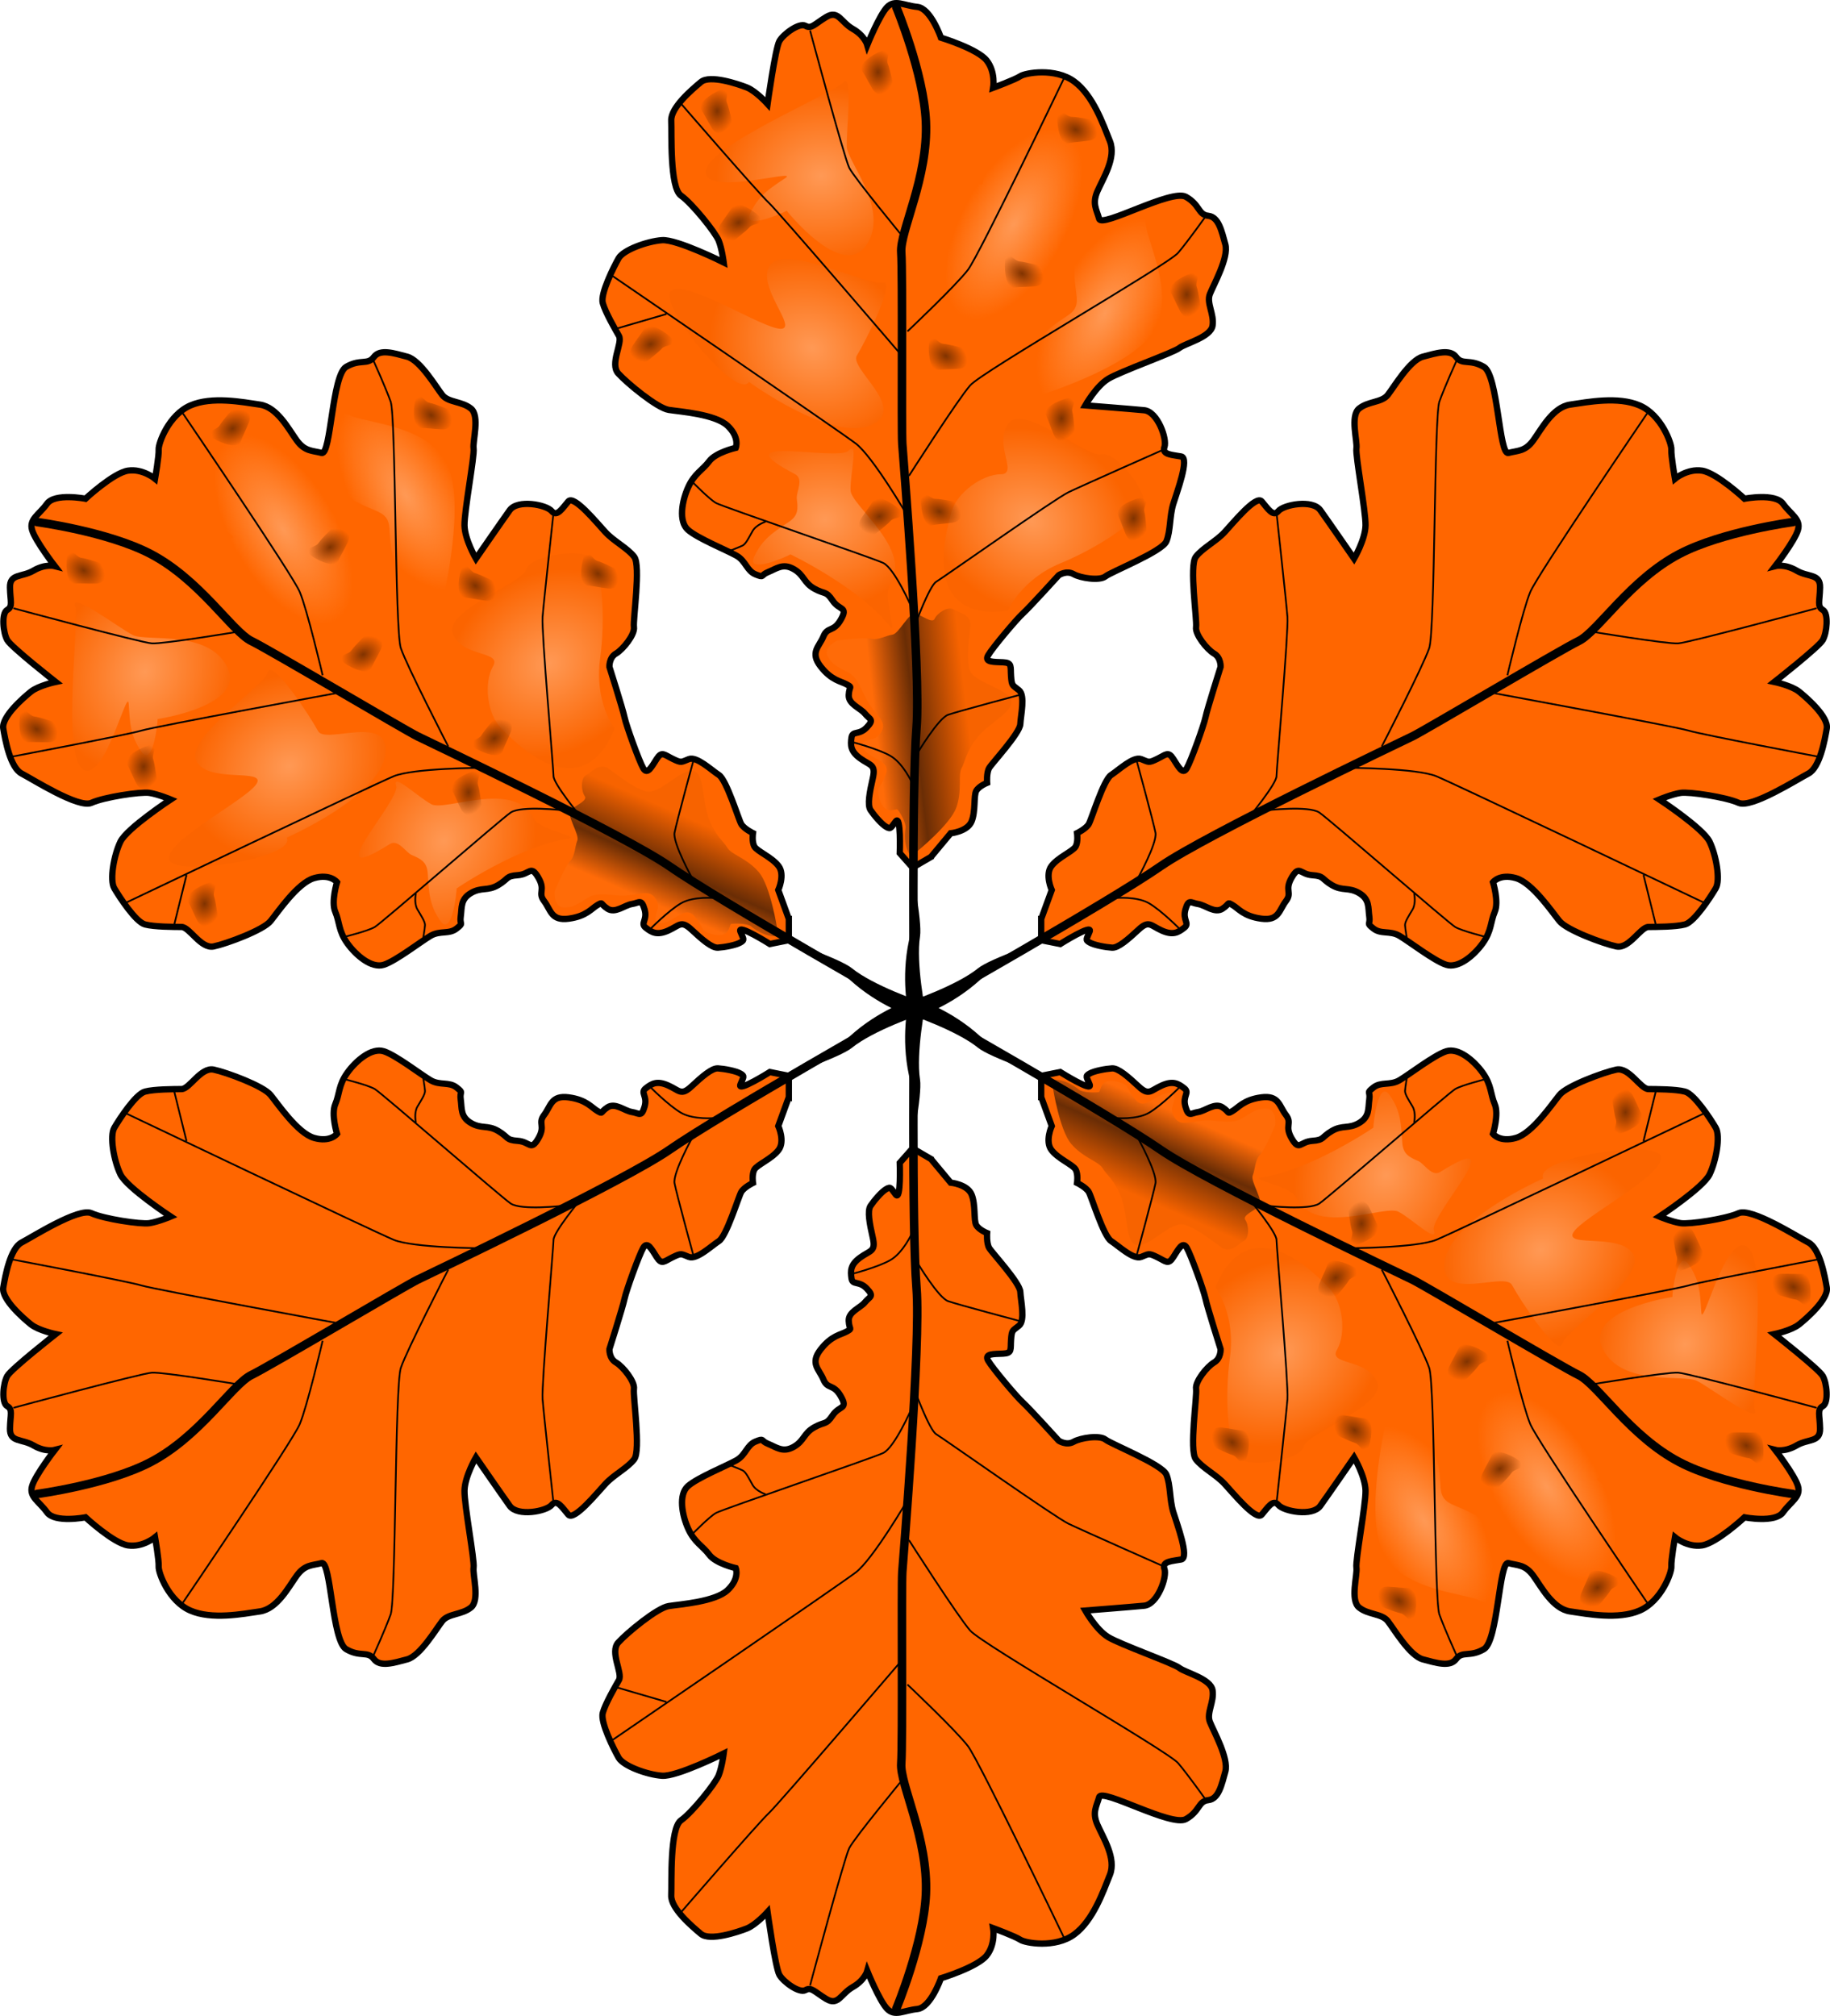 <svg xmlns="http://www.w3.org/2000/svg" xmlns:xlink="http://www.w3.org/1999/xlink" viewBox="0 0 1075.1 1184.3"><defs><radialGradient id="l" xlink:href="#d" gradientUnits="userSpaceOnUse" cy="697.02" cx="304.46" gradientTransform="matrix(1 0 0 1.326 0 -226.98)" r="10.036"/><radialGradient id="w" xlink:href="#d" gradientUnits="userSpaceOnUse" cy="697.02" cx="304.46" gradientTransform="matrix(.396 .918 -1.217 .525 972.26 -528.82)" r="10.036"/><radialGradient id="v" xlink:href="#d" gradientUnits="userSpaceOnUse" cy="697.02" cx="304.46" gradientTransform="matrix(1 0 0 1.326 -22.929 -717.32)" r="10.036"/><radialGradient id="u" xlink:href="#d" gradientUnits="userSpaceOnUse" cy="697.02" cx="304.46" gradientTransform="matrix(-.606 .795 -1.054 -.804 1344.2 694.78)" r="10.036"/><radialGradient id="k" xlink:href="#a" gradientUnits="userSpaceOnUse" cy="752.81" cx="222.28" gradientTransform="matrix(1.002 -.028 .033 1.183 157.75 -753.83)" r="52.299"/><radialGradient id="j" xlink:href="#b" gradientUnits="userSpaceOnUse" cy="204.09" cx="283.32" gradientTransform="matrix(1 0 0 .489 -5.517 53.301)" r="61.899"/><radialGradient id="i" xlink:href="#b" gradientUnits="userSpaceOnUse" cy="204.09" cx="283.32" gradientTransform="matrix(1 0 0 .489 -24.713 125.63)" r="61.899"/><radialGradient id="f" xlink:href="#a" gradientUnits="userSpaceOnUse" cy="752.81" cx="222.28" gradientTransform="matrix(.819 -.579 .683 .967 -231.95 -362.8)" r="52.299"/><radialGradient id="e" xlink:href="#a" gradientUnits="userSpaceOnUse" cy="752.81" cx="222.28" gradientTransform="matrix(1.003 -.015 .018 1.183 143.83 -594.52)" r="52.299"/><radialGradient id="h" xlink:href="#a" gradientUnits="userSpaceOnUse" cy="752.81" cx="222.28" gradientTransform="matrix(.819 -.579 .683 .967 -406.56 -261.47)" r="52.299"/><radialGradient id="t" xlink:href="#d" gradientUnits="userSpaceOnUse" cy="697.02" cx="304.46" gradientTransform="matrix(-.606 .795 -1.054 -.804 1366.1 527.95)" r="10.036"/><radialGradient id="s" xlink:href="#d" gradientUnits="userSpaceOnUse" cy="697.02" cx="304.46" gradientTransform="matrix(-.606 .795 -1.054 -.804 1256.6 684.97)" r="10.036"/><radialGradient id="m" xlink:href="#d" gradientUnits="userSpaceOnUse" cy="697.02" cx="304.46" gradientTransform="matrix(.321 .947 -1.256 .425 1121.9 -439.77)" r="10.036"/><radialGradient id="n" xlink:href="#d" gradientUnits="userSpaceOnUse" cy="697.02" cx="304.46" gradientTransform="matrix(.321 .947 -1.256 .425 1152.1 -505.45)" r="10.036"/><radialGradient id="o" xlink:href="#d" gradientUnits="userSpaceOnUse" cy="697.02" cx="304.46" gradientTransform="matrix(.998 -.07 .093 1.322 58.492 -719.74)" r="10.036"/><radialGradient id="p" xlink:href="#d" gradientUnits="userSpaceOnUse" cy="697.02" cx="304.46" gradientTransform="matrix(.998 -.07 .093 1.322 -176.29 -678.98)" r="10.036"/><radialGradient id="q" xlink:href="#d" gradientUnits="userSpaceOnUse" cy="697.02" cx="304.46" gradientTransform="matrix(.453 .892 -1.182 .6 906.14 -350.97)" r="10.036"/><radialGradient id="r" xlink:href="#d" gradientUnits="userSpaceOnUse" cy="697.02" cx="304.46" gradientTransform="matrix(.453 .892 -1.182 .6 972.57 -280.01)" r="10.036"/><linearGradient id="c"><stop offset="0" stop-color="#f76300"/><stop offset=".578" stop-color="#6a2d05"/><stop offset="1" stop-color="#ff6b08"/></linearGradient><linearGradient id="g" y2="701.93" xlink:href="#c" gradientUnits="userSpaceOnUse" x2="495.67" y1="658.14" x1="463.9"/><linearGradient id="a"><stop offset="0" stop-color="#f95"/><stop offset="1" stop-color="#fb6400"/></linearGradient><linearGradient id="b"><stop offset="0" stop-color="#f95"/><stop offset="1" stop-color="#f95" stop-opacity="0"/></linearGradient><linearGradient id="d"><stop offset="0" stop-color="#803300"/><stop offset="1" stop-color="#803300" stop-opacity="0"/></linearGradient></defs><path d="M546.93 503.412l11.566-13.88s9.817-.944 12.297-6.968c2.48-6.024 1.138-15.138 2.73-17.951s6.393-4.738 6.393-4.738-.426-5.811 1.166-8.624 18.052-20.422 18.33-25.835 3.034-16.85-.788-19.941c-3.821-3.09-4.22-2.387-4.645-8.198s.768-7.92-4.645-8.198c-5.413-.278-11.224.148-8.837-4.071s16.646-21.218 20.44-24.642 21.05-22.44 21.05-22.44 4.497-3.026 8.716-.638 15.351 4.043 18.747 1.322c3.396-2.72 33.311-14.574 35.791-20.598s1.84-14.74 4.015-21.865 9.706-27.001 4.69-27.982c-5.014-.98-11.529-.953-9.845-5.57 1.684-4.617-3.997-20.829-11.918-21.597s-34.589-2.858-34.589-2.858 6.366-11.252 13.463-15.592 38.42-15.398 41.815-18.119 18.414-6.292 19.487-13.112-3.665-13.213-1.583-18.534c2.082-5.32 11.233-21.495 9.095-29.203s-3.878-16.12-9.994-16.794c-6.116-.676-4.738-6.394-13.177-11.169-8.439-4.774-49.43 18.453-50.957 12.947s-4.247-8.901-.971-16.332c3.275-7.43 11.14-19.69 7.29-29.296-3.85-9.604-9.837-26.917-20.996-35.087s-28.685-5.089-31.683-3.071c-2.998 2.017-15.906 6.783-15.906 6.783s1.564-9.327-3.878-16.12-26.816-13.314-26.816-13.314-5.987-17.312-13.908-18.08c-7.92-.768-13.148-4.654-17.738.176s-11.63 22.199-11.63 22.199-1.527-5.506-8.56-9.484-8.467-11.289-15.564-6.949-8.688 7.153-12.205 5.164c-3.516-1.99-12.908 4.765-15.295 8.985s-6.957 36.91-6.957 36.91-6.848-7.586-12.168-9.668c-5.321-2.082-21.68-7.624-26.973-3.192s-17.775 15.01-17.442 22.624-.934 39.391 5.701 44.073c6.635 4.682 20.237 21.661 22.162 26.464 1.925 4.802 2.961 12.815 2.961 12.815s-27.519-13.712-36.235-13.074-22.726 5.71-25.511 10.633-10.835 20.792-9.308 26.298 7.18 15.202 9.504 19.301c2.322 4.1-5.543 16.36-.407 22.05s22.837 20.348 29.657 21.421 27.37 2.488 34.616 9.373c7.246 6.884 4.766 12.908 4.766 12.908s-11.714 2.655-15.6 7.884c-3.887 5.228-8.69 7.153-12.362 15.286s-5.728 19.969-.194 24.956 22.902 12.029 28.528 15.211 6.052 8.994 11.372 11.076c5.32 2.082 2.508.49 7.31-1.434s8.596-5.349 14.926-1.768 5.746 7.893 12.075 11.474c6.33 3.58 6.82 1.073 10.854 7.069s9.235 3.368 4.858 11.103c-4.376 7.736-7.8 3.942-10.28 9.966-2.48 6.024-8.077 9.356-1.628 17.646 6.45 8.29 11.863 8.568 15.38 10.558s1.406.795 1.128 6.208 6.848 7.588 9.569 10.984c2.72 3.396 5.626 3.183 1.036 8.013s-8.411 1.74-8.994 6.052c-.583 4.312-.768 7.92 5.164 12.204s9.234 3.368 7.366 11.594c-1.87 8.227-3.34 15.75-1.323 18.747s6.45 8.291 9.263 9.883c2.813 1.591 2.507.49 5.598-3.332s2.295 18.713 2.295 18.713l7.552 8.521 10.788-6.276z" stroke="#000" stroke-width="3.7" fill="#f60"/><path d="M415.88 315.19s6.978-58.751-12.651-74.519-22.946 27.36-32.047 26.983c-9.101-.377-50.783 1.558-44.701 8.058 6.082 6.5 8.328 60.367 23.301 62.421s24.555-33.192 29.799-23.756c5.243 9.436 1.785 61.004 11.893 66.75 10.108 5.744 38.026-65.194 24.408-65.939z" fill="url(#e)" transform="scale(-1) rotate(-60.501 -474.636 779.23)"/><path d="M492.08 244.1s-3.076-43.71 7.852-71.161c3.31-8.312-12.436 11.958-20.719 11.321-25.104-1.931-29.49 42.755-37.215 47.582-7.724 4.828-28.539 10.545-19.849 12.476 8.69 1.931 29.194 72.676 27.59 20.551-.184-5.95 9.001-5.624 12.092-7.942 4.756-3.565 8.125-5.605 13.977-2.679 9.656 4.828 16.414 8.69 28.001 7.724 11.586-.965-9.797-16.907-11.728-17.873z" fill="url(#f)" transform="scale(-1) rotate(-60.501 -474.636 779.23)"/><path transform="scale(-1) rotate(-60.501 -969.202 1007.265)" d="M555.25 639.8s-23.78-9.437-34.349-7.55-16.986 8.682-21.515 8.682c-4.53 0-9.814 2.643-20.76.755s-24.158-11.7-28.687-6.04c-4.53 5.663 2.265 24.159-3.397 29.82-5.662 5.662-17.741 9.814-23.025 12.456-5.285 2.642-3.02 9.436-3.02 13.21 0 3.776 6.794 7.173 10.191 6.795 3.397-.377 1.887 7.55 3.02 11.324 1.132 3.775 15.098 2.642 17.363 5.662 2.265 3.02 7.172 5.662 8.304 9.814s10.569 16.608 10.569 16.608 7.55 5.662 10.946.378c3.397-5.285 2.265-9.437 2.265-15.476 0-6.04 5.284-11.701 8.681-16.986 3.398-5.285 4.53-11.701 7.172-14.721 2.642-3.02 7.55-2.265 9.814-.755 2.265 1.51 6.795 9.436 9.437 1.887s-2.265-16.231 6.04-17.741c8.303-1.51 8.996 1.146 12.833-2.265 10.191-9.059 1.51-12.456 1.887-13.966.378-1.51 4.323-8.368 7.172-9.436 9.06-3.398 12.963-9.467 12.456-11.324-1.132-4.152-2.642-.755-3.397-1.133z" fill="url(#g)"/><path d="M317.47 345.44s19.665-48.767-5.44-50.698c-25.103-1.931-36.917 33.613-44.641 38.441-7.725 4.828-40.537 18.543-31.847 20.474 8.69 1.931 71.777 51.306 85.294 44.547 13.518-6.759-29.293-47.444-19.638-42.616 9.655 4.828 16.414 8.69 28 7.724 11.587-.965-9.797-16.907-11.727-17.873z" fill="url(#h)" transform="scale(-1) rotate(-60.501 -474.636 779.23)"/><path d="M531.068 139.863s-29.283-35.432-32.179-41.336c-2.895-5.905-22.987-80.618-22.987-80.618" stroke="#000" fill="none"/><path d="M338.59 210.66s-17.128-25.481-42.232-27.412c-25.104-1.931-87.659 21.362-95.384 26.189-7.724 4.828-15.506 45.65-6.816 47.581 8.69 1.931 36.354 3.885 49.87-2.874 13.519-6.759-13.294 19.974-3.64 24.802 9.656 4.828 52.409-26.733 63.996-27.7 11.586-.965 67.56-62.475 34.206-40.587z" fill="url(#i)" transform="scale(-1) rotate(-60.501 -474.636 779.23)"/><path d="M533.108 194.684s28.903-27.301 35.632-36.294c6.73-8.994 56.14-111.994 56.14-111.994M530.75 210.044s-72.993-85.234-79.215-91.052c-6.226-5.82-51.271-57.89-51.271-57.89M533.28 303.253s-20.45-35.029-30.546-42.71S358.66 161.31 358.66 161.31M391.504 184.484l-29.09 8.487" stroke="#000" fill="none"/><path d="M339.51 163.47s-40.553-38.622-65.657-40.553c-25.104-1.931-45.38 29.932-53.105 34.759-7.724 4.828-5.793 9.655 2.897 11.586 8.69 1.931 26.07 19.311 39.587 12.552 13.518-6.759 16.414-15.449 26.07-10.621 9.655 4.828 16.414 8.69 28 7.724 11.587-.965 24.139-14.483 22.208-15.449z" fill="url(#j)" transform="scale(-1) rotate(-60.501 -474.636 779.23)"/><path d="M533.998 279.543s28.65-44.84 35.985-53.162c7.334-8.323 116.2-70.8 122.193-77.91 5.993-7.113 15.644-20.69 15.644-20.69" stroke="#000" fill="none"/><path d="M457.9 116.63s-19.614 2.294-39.434-13.234-42.803-26.095-51.908-26.361c-9.105-.266-21.734 30.66-15.574 37.086 6.16 6.426-3.87 54.522 11.128 56.394 14.997 1.871 22.828-20.11 28.186-10.738 5.358 9.372 21.958 17.002 33.27 14.315 70.701-16.795 35.403-55.588 34.332-57.462z" fill="url(#k)" transform="scale(-1) rotate(-60.501 -474.636 779.23)"/><path d="M537.426 367.47s8.617-23.353 12.575-25.708c3.959-2.356 69.524-48.629 77.657-52.562 8.133-3.932 56.302-25.256 56.302-25.256M535.643 357.016s-10.057-23.155-16.804-26.316c-6.746-3.16-94.251-32.974-98.229-35.224-3.978-2.25-13.943-12.484-13.943-12.484" stroke="#000" fill="none"/><path d="M449.852 306.446s-5.59 1.76-7.7 5.49c-2.11 3.73-3.972 7.6-5.81 8.529-1.839.929-8.1 3.294-8.1 3.294M538.949 442.518s12.313-20.604 18.045-22.613c5.731-2.009 42.823-11.877 42.823-11.877M535.764 459.743s-5.293-11.529-12.752-15.749c-7.46-4.22-22.358-8.053-22.358-8.053" stroke="#000" fill="none"/><path d="M536.965 591.057s-1.474-126.666 1.496-163.923c2.545-31.94-7.766-157.996-8.366-166.218-.602-8.217.279-100.277-.624-112.603-.904-12.327 15.951-44.087 14.478-76.852-1.281-28.488-17.329-67.103-17.329-67.103" stroke="#000" stroke-linecap="round" stroke-width="5" fill="none"/><path transform="scale(-1) rotate(-60.501 -902.703 981.494)" d="M294.42 686.98s3.02 12.079 4.53 15.098c1.51 3.02-3.02 10.569 3.774 7.55 6.794-3.02 13.59-9.06 11.324-12.08-2.265-3.02-3.774-6.04-6.794-10.569-3.02-4.53-6.795-3.02-6.795-3.02l-6.039 3.02z" fill="url(#l)"/><path d="M350.48 132.06s-10.474 6.732-12.85 9.13c-2.376 2.398-10.979.527-5.941 5.995 5.038 5.468 12.937 9.968 15.07 6.855 2.135-3.113 4.512-5.511 7.835-9.823s.682-7.404.682-7.404l-4.796-4.753z" fill="url(#m)" transform="scale(-1) rotate(-60.501 -474.636 779.23)"/><path d="M380.68 66.38s-10.474 6.732-12.85 9.13c-2.376 2.398-10.979.527-5.941 5.995 5.038 5.468 12.937 9.968 15.07 6.855 2.135-3.113 4.512-5.511 7.835-9.823s.682-7.404.682-7.404l-4.796-4.753z" fill="url(#n)" transform="scale(-1) rotate(-60.501 -474.636 779.23)"/><path d="M416.21 171.35s3.858 11.838 5.576 14.744c1.718 2.906-2.272 10.754 4.294 7.266 6.566-3.488 12.921-9.988 10.45-12.842-2.47-2.853-4.188-5.76-7.518-10.067s-6.989-2.536-6.989-2.536l-5.813 3.435z" fill="url(#o)" transform="scale(-1) rotate(-60.501 -474.636 779.23)"/><path d="M181.43 212.12s3.858 11.838 5.576 14.744c1.718 2.906-2.272 10.754 4.294 7.266 6.566-3.488 12.921-9.988 10.45-12.842-2.47-2.853-4.188-5.76-7.518-10.067s-6.989-2.536-6.989-2.536l-5.813 3.435z" fill="url(#p)" transform="scale(-1) rotate(-60.501 -474.636 779.23)"/><path d="M224.53 325.35s-9.403 8.161-11.411 10.875c-2.009 2.713-10.791 2.093-5.022 6.784 5.768 4.69 14.23 8.014 15.897 4.627s3.676-6.1 6.347-10.843c2.672-4.743-.383-7.425-.383-7.425l-5.427-4.017z" fill="url(#q)" transform="scale(-1) rotate(-60.501 -474.636 779.23)"/><path d="M290.96 396.31s-9.403 8.161-11.411 10.875c-2.009 2.713-10.791 2.093-5.022 6.784 5.768 4.69 14.23 8.014 15.897 4.627s3.676-6.1 6.347-10.843c2.672-4.743-.383-7.425-.383-7.425l-5.427-4.017z" fill="url(#r)" transform="scale(-1) rotate(-60.501 -474.636 779.23)"/><path d="M351.22 365.13s-11.437-4.92-14.754-5.55c-3.317-.63-6.575-8.808-8.292-1.573-1.717 7.234-1.032 16.299 2.743 16.328 3.774.029 7.09.658 12.524 1.002 5.433.344 6.52-3.573 6.52-3.573l1.259-6.634z" fill="url(#s)" transform="scale(-1) rotate(-60.501 -474.636 779.23)"/><path d="M460.69 208.11s-11.437-4.92-14.754-5.55c-3.317-.63-6.575-8.808-8.292-1.573-1.717 7.234-1.032 16.299 2.742 16.328 3.775.029 7.092.658 12.524 1.002 5.433.344 6.52-3.573 6.52-3.573l1.26-6.634z" fill="url(#t)" transform="scale(-1) rotate(-60.501 -474.636 779.23)"/><path d="M438.79 374.95s-11.437-4.92-14.754-5.55c-3.317-.63-6.575-8.808-8.292-1.573-1.717 7.234-1.032 16.299 2.742 16.328 3.775.029 7.092.658 12.524 1.002 5.433.344 6.52-3.573 6.52-3.573l1.26-6.634z" fill="url(#u)" transform="scale(-1) rotate(-60.501 -474.636 779.23)"/><path d="M271.49 196.64s3.02 12.079 4.53 15.098c1.51 3.02-3.02 10.569 3.774 7.55 6.794-3.02 13.59-9.06 11.324-12.08-2.265-3.02-3.774-6.04-6.794-10.569-3.02-4.53-6.795-3.02-6.795-3.02l-6.039 3.02z" fill="url(#v)" transform="scale(-1) rotate(-60.501 -474.636 779.23)"/><path d="M249.78 103.66s-9.893 7.559-12.068 10.142c-2.174 2.583-10.9 1.415-5.436 6.457 5.465 5.042 13.702 8.887 15.577 5.61 1.875-3.275 4.05-5.858 7.012-10.425 2.962-4.568.08-7.435.08-7.435l-5.165-4.349z" fill="url(#w)" transform="scale(-1) rotate(-60.501 -474.636 779.23)"/><path d="M534.793 507.892s4.023 22.3-.79 44.636c-4.813 22.336-.48 41.54-.48 41.54l10.258.475s-5.79-28.55-3.273-44.491c1.423-9.01-5.459-42.87-5.714-42.16z"/><g><path d="M611.692 539.846l6.19-16.974s-4.115-8.963-.153-14.133c3.963-5.17 12.518-8.59 14.15-11.379s.885-7.908.885-7.908 5.238-2.552 6.87-5.341 8.59-25.87 13.13-28.829 13.045-11.089 17.637-9.337c4.592 1.751 4.184 2.449 9.422-.103s6.463-4.643 9.422-.102c2.96 4.541 5.511 9.78 7.96 5.595s9.983-25.052 11.037-30.053 8.827-29.474 8.827-29.474.357-5.409-3.827-7.858-11.209-11.242-10.562-15.544c.646-4.303-4.134-36.125-.172-41.295s11.82-8.998 16.889-14.457 18.47-21.958 21.837-18.114c3.368 3.844 6.616 9.49 9.763 5.714 3.146-3.776 20.018-7.007 24.661-.545s19.849 28.47 19.849 28.47 6.53-11.156 6.717-19.473-5.987-40.955-5.341-45.258-3.81-19.082 1.547-23.436 13.266-3.47 16.82-7.943c3.555-4.474 12.943-20.512 20.681-22.536s15.886-4.746 19.542.203c3.657 4.95 7.909.885 16.277 5.783 8.368 4.898 8.88 52.01 14.407 50.563s9.83-.8 14.609-7.364c4.78-6.565 11.429-19.526 21.667-21.022 10.239-1.497 28.216-5.018 40.887.526s18.811 22.245 18.573 25.851c-.238 3.606 2.127 17.16 2.127 17.16s7.279-6.037 15.885-4.745 24.985 16.497 24.985 16.497 17.977-3.52 22.62 2.942c4.643 6.463 10.63 9.031 8.76 15.426-1.871 6.395-13.351 21.209-13.351 21.209s5.527-1.446 12.5 2.636 14.015 1.65 13.828 9.966-1.82 11.106 1.667 13.147c3.487 2.04 2.364 13.555-.085 17.739s-28.419 24.56-28.419 24.56 10 2.109 14.474 5.663c4.473 3.555 17.484 14.915 16.31 21.719s-4.046 22.91-10.798 26.447-33.59 20.597-40.972 17.213c-7.381-3.385-28.896-6.616-34.015-5.867-5.12.748-12.569 3.878-12.569 3.878s25.682 16.905 29.51 24.763 6.48 22.518 3.622 27.399-12.534 19.814-18.061 21.26-16.753 1.43-21.464 1.48c-4.711.051-11.36 13.012-18.861 11.43s-29.067-9.524-33.421-14.88-15.903-22.417-25.495-25.223c-9.593-2.806-13.555 2.365-13.555 2.365s3.589 11.463 1.02 17.45c-2.568 5.986-1.82 11.106-7.006 18.368s-14.389 14.984-21.48 12.705-21.907-13.758-27.486-17.024-10.817-.714-15.29-4.268c-4.473-3.555-1.684-1.922-2.432-7.041s.306-10.12-5.97-13.794-9.712-1.003-15.988-4.676c-6.276-3.674-4.354-5.358-11.565-5.834s-7.552-6.292-12.041 1.378c-4.49 7.67.51 8.725-3.453 13.896-3.962 5.17-4.03 11.684-14.439 10.273-10.409-1.412-13.368-5.953-16.855-7.993s-1.395-.817-5.936 2.143-10-2.109-14.303-2.755c-4.303-.646-5.579-3.266-7.45 3.13s2.722 8.146-.714 10.816c-3.435 2.67-6.462 4.644-13.146 1.667s-7.552-6.292-13.726-.544c-6.173 5.75-11.939 10.8-15.545 10.563s-10.408-1.412-13.198-3.044c-2.789-1.633-1.683-1.922.068-6.514s-17.333 7.417-17.333 7.417l-11.162-2.25.007-12.48z" stroke="#000" stroke-width="3.7" fill="#f60"/><path d="M415.88 315.19s6.978-58.751-12.651-74.519-22.946 27.36-32.047 26.983c-9.101-.377-50.783 1.558-44.701 8.058 6.082 6.5 8.328 60.367 23.301 62.421s24.555-33.192 29.799-23.756c5.243 9.436 1.785 61.004 11.893 66.75 10.108 5.744 38.026-65.194 24.408-65.939z" fill="url(#e)" transform="scale(-1 1) rotate(59.658 -399.66 -749.685)"/><path d="M492.08 244.1s-3.076-43.71 7.852-71.161c3.31-8.312-12.436 11.958-20.719 11.321-25.104-1.931-29.49 42.755-37.215 47.582-7.724 4.828-28.539 10.545-19.849 12.476 8.69 1.931 29.194 72.676 27.59 20.551-.184-5.95 9.001-5.624 12.092-7.942 4.756-3.565 8.125-5.605 13.977-2.679 9.656 4.828 16.414 8.69 28.001 7.724 11.586-.965-9.797-16.907-11.728-17.873z" fill="url(#f)" transform="scale(-1 1) rotate(59.658 -399.66 -749.685)"/><path d="M555.25 639.8s-23.78-9.437-34.349-7.55-16.986 8.682-21.515 8.682c-4.53 0-9.814 2.643-20.76.755s-24.158-11.7-28.687-6.04c-4.53 5.663 2.265 24.159-3.397 29.82-5.662 5.662-17.741 9.814-23.025 12.456-5.285 2.642-3.02 9.436-3.02 13.21 0 3.776 6.794 7.173 10.191 6.795 3.397-.377 1.887 7.55 3.02 11.324 1.132 3.775 15.098 2.642 17.363 5.662 2.265 3.02 7.172 5.662 8.304 9.814s10.569 16.608 10.569 16.608 7.55 5.662 10.946.378c3.397-5.285 2.265-9.437 2.265-15.476 0-6.04 5.284-11.701 8.681-16.986 3.398-5.285 4.53-11.701 7.172-14.721 2.642-3.02 7.55-2.265 9.814-.755 2.265 1.51 6.795 9.436 9.437 1.887s-2.265-16.231 6.04-17.741c8.303-1.51 8.996 1.146 12.833-2.265 10.191-9.059 1.51-12.456 1.887-13.966.378-1.51 4.323-8.368 7.172-9.436 9.06-3.398 12.963-9.467 12.456-11.324-1.132-4.152-2.642-.755-3.397-1.133z" transform="scale(-1 1) rotate(59.658 50.358 -430.75)" fill="url(#g)"/><path d="M317.47 345.44s19.665-48.767-5.44-50.698c-25.103-1.931-36.917 33.613-44.641 38.441-7.725 4.828-40.537 18.543-31.847 20.474 8.69 1.931 71.777 51.306 85.294 44.547 13.518-6.759-29.293-47.444-19.638-42.616 9.655 4.828 16.414 8.69 28 7.724 11.587-.965-9.797-16.907-11.727-17.873z" fill="url(#h)" transform="scale(-1 1) rotate(59.658 -399.66 -749.685)"/><path d="M934 370.912s45.348 7.518 51.908 7.056c6.56-.463 81.255-20.627 81.255-20.627" stroke="#000" fill="none"/><path d="M338.59 210.66s-17.128-25.481-42.232-27.412c-25.104-1.931-87.659 21.362-95.384 26.189-7.724 4.828-15.506 45.65-6.816 47.581 8.69 1.931 36.354 3.885 49.87-2.874 13.519-6.759-13.294 19.974-3.64 24.802 9.656 4.828 52.409-26.733 63.996-27.7 11.586-.965 67.56-62.475 34.206-40.587z" fill="url(#i)" transform="scale(-1 1) rotate(59.658 -399.66 -749.685)"/><path d="M885.575 396.69s9.085-38.706 13.48-49.043c4.395-10.336 68.63-104.807 68.63-104.807M873.48 406.447s110.367 20.29 118.524 22.747c8.16 2.46 75.813 15.247 75.813 15.247M791.616 451.088s40.561.083 52.275 4.953 158.184 74.716 158.184 74.716M965.537 514.003l7.277 29.416" stroke="#000" fill="none"/><path d="M339.51 163.47s-40.553-38.622-65.657-40.553c-25.104-1.931-45.38 29.932-53.105 34.759-7.724 4.828-5.793 9.655 2.897 11.586 8.69 1.931 26.07 19.311 39.587 12.552 13.518-6.759 16.414-15.449 26.07-10.621 9.655 4.828 16.414 8.69 28 7.724 11.587-.965 24.139-14.483 22.208-15.449z" fill="url(#j)" transform="scale(-1 1) rotate(59.658 -399.66 -749.685)"/><path d="M811.755 438.555s24.376-47.3 27.888-57.823c3.511-10.523 2.836-136.042 5.974-144.796 3.138-8.755 10.029-23.92 10.029-23.92" stroke="#000" fill="none"/><path d="M457.9 116.63s-19.614 2.294-39.434-13.234-42.803-26.095-51.908-26.361c-9.105-.266-21.734 30.66-15.574 37.086 6.16 6.426-3.87 54.522 11.128 56.394 14.997 1.871 22.828-20.11 28.186-10.738 5.358 9.372 21.958 17.002 33.27 14.315 70.701-16.795 35.403-55.588 34.332-57.462z" fill="url(#k)" transform="scale(-1 1) rotate(59.658 -399.66 -749.685)"/><path d="M734.008 479.765s15.863-19.183 15.91-23.788c.048-4.607 7.117-84.545 6.432-93.553-.686-9.008-6.448-61.37-6.448-61.37M743.943 476.055s25.073-2.937 31.195 1.308 75.863 64.927 79.807 67.236c3.945 2.309 17.8 5.784 17.8 5.784" stroke="#000" fill="none"/><path d="M830.769 524.827s1.287 5.718-.878 9.416c-2.164 3.698-4.576 7.252-4.455 9.308.12 2.057 1.22 8.66 1.22 8.66M668.353 516.153s11.629-20.998 10.486-26.963c-1.142-5.965-11.245-42.994-11.245-42.994M655.06 527.56s12.627-1.214 20.023 3.115c7.397 4.329 18.197 15.285 18.197 15.285" stroke="#000" fill="none"/><path d="M540.917 592.495s110.261-62.363 140.983-83.65c26.337-18.246 140.511-72.663 147.922-76.274 7.408-3.608 86.563-50.62 97.675-56.033 11.112-5.412 30.105-35.941 59.175-51.129 25.275-13.204 66.726-18.729 66.726-18.729" stroke="#000" stroke-linecap="round" stroke-width="5" fill="none"/><path d="M294.42 686.98s3.02 12.079 4.53 15.098c1.51 3.02-3.02 10.569 3.774 7.55 6.794-3.02 13.59-9.06 11.324-12.08-2.265-3.02-3.774-6.04-6.794-10.569-3.02-4.53-6.795-3.02-6.795-3.02l-6.039 3.02z" transform="scale(-1 1) rotate(59.658 -5.859 -476.104)" fill="url(#l)"/><path d="M350.48 132.06s-10.474 6.732-12.85 9.13c-2.376 2.398-10.979.527-5.941 5.995 5.038 5.468 12.937 9.968 15.07 6.855 2.135-3.113 4.512-5.511 7.835-9.823s.682-7.404.682-7.404l-4.796-4.753z" fill="url(#m)" transform="scale(-1 1) rotate(59.658 -399.66 -749.685)"/><path d="M380.68 66.38s-10.474 6.732-12.85 9.13c-2.376 2.398-10.979.527-5.941 5.995 5.038 5.468 12.937 9.968 15.07 6.855 2.135-3.113 4.512-5.511 7.835-9.823s.682-7.404.682-7.404l-4.796-4.753z" fill="url(#n)" transform="scale(-1 1) rotate(59.658 -399.66 -749.685)"/><path d="M416.21 171.35s3.858 11.838 5.576 14.744c1.718 2.906-2.272 10.754 4.294 7.266 6.566-3.488 12.921-9.988 10.45-12.842-2.47-2.853-4.188-5.76-7.518-10.067s-6.989-2.536-6.989-2.536l-5.813 3.435z" fill="url(#o)" transform="scale(-1 1) rotate(59.658 -399.66 -749.685)"/><path d="M181.43 212.12s3.858 11.838 5.576 14.744c1.718 2.906-2.272 10.754 4.294 7.266 6.566-3.488 12.921-9.988 10.45-12.842-2.47-2.853-4.188-5.76-7.518-10.067s-6.989-2.536-6.989-2.536l-5.813 3.435z" fill="url(#p)" transform="scale(-1 1) rotate(59.658 -399.66 -749.685)"/><path d="M224.53 325.35s-9.403 8.161-11.411 10.875c-2.009 2.713-10.791 2.093-5.022 6.784 5.768 4.69 14.23 8.014 15.897 4.627s3.676-6.1 6.347-10.843c2.672-4.743-.383-7.425-.383-7.425l-5.427-4.017z" fill="url(#q)" transform="scale(-1 1) rotate(59.658 -399.66 -749.685)"/><path d="M290.96 396.31s-9.403 8.161-11.411 10.875c-2.009 2.713-10.791 2.093-5.022 6.784 5.768 4.69 14.23 8.014 15.897 4.627s3.676-6.1 6.347-10.843c2.672-4.743-.383-7.425-.383-7.425l-5.427-4.017z" fill="url(#r)" transform="scale(-1 1) rotate(59.658 -399.66 -749.685)"/><path d="M351.22 365.13s-11.437-4.92-14.754-5.55c-3.317-.63-6.575-8.808-8.292-1.573-1.717 7.234-1.032 16.299 2.743 16.328 3.774.029 7.09.658 12.524 1.002 5.433.344 6.52-3.573 6.52-3.573l1.259-6.634z" fill="url(#s)" transform="scale(-1 1) rotate(59.658 -399.66 -749.685)"/><path d="M460.69 208.11s-11.437-4.92-14.754-5.55c-3.317-.63-6.575-8.808-8.292-1.573-1.717 7.234-1.032 16.299 2.742 16.328 3.775.029 7.092.658 12.524 1.002 5.433.344 6.52-3.573 6.52-3.573l1.26-6.634z" fill="url(#t)" transform="scale(-1 1) rotate(59.658 -399.66 -749.685)"/><path d="M438.79 374.95s-11.437-4.92-14.754-5.55c-3.317-.63-6.575-8.808-8.292-1.573-1.717 7.234-1.032 16.299 2.742 16.328 3.775.029 7.092.658 12.524 1.002 5.433.344 6.52-3.573 6.52-3.573l1.26-6.634z" fill="url(#u)" transform="scale(-1 1) rotate(59.658 -399.66 -749.685)"/><path d="M271.49 196.64s3.02 12.079 4.53 15.098c1.51 3.02-3.02 10.569 3.774 7.55 6.794-3.02 13.59-9.06 11.324-12.08-2.265-3.02-3.774-6.04-6.794-10.569-3.02-4.53-6.795-3.02-6.795-3.02l-6.039 3.02z" fill="url(#v)" transform="scale(-1 1) rotate(59.658 -399.66 -749.685)"/><path d="M249.78 103.66s-9.893 7.559-12.068 10.142c-2.174 2.583-10.9 1.415-5.436 6.457 5.465 5.042 13.702 8.887 15.577 5.61 1.875-3.275 4.05-5.858 7.012-10.425 2.962-4.568.08-7.435.08-7.435l-5.165-4.349z" fill="url(#w)" transform="scale(-1 1) rotate(59.658 -399.66 -749.685)"/><path d="M613.916 552.59s-21.303 7.726-38.198 23.109c-16.894 15.383-35.675 21.284-35.675 21.284l-5.564-8.63s27.593-9.338 40.113-19.523c7.076-5.757 39.809-16.818 39.323-16.24z"/></g><g><path d="M463.424 539.846l-6.19-16.974s4.115-8.963.153-14.133c-3.963-5.17-12.518-8.59-14.15-11.379s-.885-7.908-.885-7.908-5.238-2.552-6.87-5.341-8.59-25.87-13.13-28.829-13.045-11.089-17.637-9.337c-4.592 1.751-4.184 2.449-9.422-.103s-6.463-4.643-9.422-.102c-2.96 4.541-5.511 9.78-7.96 5.595s-9.983-25.052-11.037-30.053-8.827-29.474-8.827-29.474-.357-5.409 3.827-7.858 11.209-11.242 10.562-15.544c-.646-4.303 4.134-36.125.172-41.295s-11.82-8.998-16.889-14.457-18.47-21.958-21.837-18.114c-3.368 3.844-6.616 9.49-9.763 5.714-3.146-3.776-20.018-7.007-24.661-.545s-19.849 28.47-19.849 28.47-6.53-11.156-6.717-19.473 5.987-40.955 5.341-45.258 3.81-19.082-1.547-23.436-13.266-3.47-16.82-7.943c-3.555-4.474-12.943-20.512-20.681-22.536s-15.886-4.746-19.542.203c-3.657 4.95-7.909.885-16.277 5.783-8.368 4.898-8.88 52.01-14.407 50.563s-9.83-.8-14.609-7.364c-4.78-6.565-11.429-19.526-21.667-21.022-10.239-1.497-28.216-5.018-40.887.526s-18.811 22.245-18.573 25.851c.238 3.606-2.127 17.16-2.127 17.16s-7.279-6.037-15.885-4.745-24.985 16.497-24.985 16.497-17.977-3.52-22.62 2.942c-4.643 6.463-10.63 9.031-8.76 15.426 1.871 6.395 13.351 21.209 13.351 21.209s-5.527-1.446-12.5 2.636-14.015 1.65-13.828 9.966 1.82 11.106-1.667 13.147c-3.487 2.04-2.364 13.555.085 17.739s28.419 24.56 28.419 24.56-10 2.109-14.474 5.663c-4.473 3.555-17.484 14.915-16.31 21.719s4.046 22.91 10.798 26.447 33.59 20.597 40.972 17.213c7.381-3.385 28.896-6.616 34.015-5.867 5.12.748 12.569 3.878 12.569 3.878s-25.682 16.905-29.51 24.763-6.48 22.518-3.622 27.399 12.534 19.814 18.061 21.26 16.753 1.43 21.464 1.48c4.711.051 11.36 13.012 18.861 11.43s29.067-9.524 33.421-14.88 15.903-22.417 25.495-25.223c9.593-2.806 13.555 2.365 13.555 2.365s-3.589 11.463-1.02 17.45c2.568 5.986 1.82 11.106 7.006 18.368s14.389 14.984 21.48 12.705 21.907-13.758 27.486-17.024 10.817-.714 15.29-4.268c4.473-3.555 1.684-1.922 2.432-7.041s-.306-10.12 5.97-13.794 9.712-1.003 15.988-4.676c6.276-3.674 4.354-5.358 11.565-5.834s7.552-6.292 12.041 1.378c4.49 7.67-.51 8.725 3.453 13.896 3.962 5.17 4.03 11.684 14.439 10.273 10.409-1.412 13.368-5.953 16.855-7.993s1.395-.817 5.936 2.143 10-2.109 14.303-2.755c4.303-.646 5.579-3.266 7.45 3.13s-2.722 8.146.714 10.816c3.435 2.67 6.462 4.644 13.146 1.667s7.552-6.292 13.726-.544c6.173 5.75 11.939 10.8 15.545 10.563s10.408-1.412 13.198-3.044c2.789-1.633 1.683-1.922-.068-6.514s17.333 7.417 17.333 7.417l11.162-2.25-.007-12.48z" stroke="#000" stroke-width="3.7" fill="#f60"/><path d="M415.88 315.19s6.978-58.751-12.651-74.519-22.946 27.36-32.047 26.983c-9.101-.377-50.783 1.558-44.701 8.058 6.082 6.5 8.328 60.367 23.301 62.421s24.555-33.192 29.799-23.756c5.243 9.436 1.785 61.004 11.893 66.75 10.108 5.744 38.026-65.194 24.408-65.939z" fill="url(#e)" transform="rotate(59.658 137.897 187.837)"/><path d="M492.08 244.1s-3.076-43.71 7.852-71.161c3.31-8.312-12.436 11.958-20.719 11.321-25.104-1.931-29.49 42.755-37.215 47.582-7.724 4.828-28.539 10.545-19.849 12.476 8.69 1.931 29.194 72.676 27.59 20.551-.184-5.95 9.001-5.624 12.092-7.942 4.756-3.565 8.125-5.605 13.977-2.679 9.656 4.828 16.414 8.69 28.001 7.724 11.586-.965-9.797-16.907-11.728-17.873z" fill="url(#f)" transform="rotate(59.658 137.897 187.837)"/><path transform="rotate(59.658 587.914 506.773)" d="M555.25 639.8s-23.78-9.437-34.349-7.55-16.986 8.682-21.515 8.682c-4.53 0-9.814 2.643-20.76.755s-24.158-11.7-28.687-6.04c-4.53 5.663 2.265 24.159-3.397 29.82-5.662 5.662-17.741 9.814-23.025 12.456-5.285 2.642-3.02 9.436-3.02 13.21 0 3.776 6.794 7.173 10.191 6.795 3.397-.377 1.887 7.55 3.02 11.324 1.132 3.775 15.098 2.642 17.363 5.662 2.265 3.02 7.172 5.662 8.304 9.814s10.569 16.608 10.569 16.608 7.55 5.662 10.946.378c3.397-5.285 2.265-9.437 2.265-15.476 0-6.04 5.284-11.701 8.681-16.986 3.398-5.285 4.53-11.701 7.172-14.721 2.642-3.02 7.55-2.265 9.814-.755 2.265 1.51 6.795 9.436 9.437 1.887s-2.265-16.231 6.04-17.741c8.303-1.51 8.996 1.146 12.833-2.265 10.191-9.059 1.51-12.456 1.887-13.966.378-1.51 4.323-8.368 7.172-9.436 9.06-3.398 12.963-9.467 12.456-11.324-1.132-4.152-2.642-.755-3.397-1.133z" fill="url(#g)"/><path d="M317.47 345.44s19.665-48.767-5.44-50.698c-25.103-1.931-36.917 33.613-44.641 38.441-7.725 4.828-40.537 18.543-31.847 20.474 8.69 1.931 71.777 51.306 85.294 44.547 13.518-6.759-29.293-47.444-19.638-42.616 9.655 4.828 16.414 8.69 28 7.724 11.587-.965-9.797-16.907-11.727-17.873z" fill="url(#h)" transform="rotate(59.658 137.897 187.837)"/><path d="M141.116 370.912s-45.348 7.518-51.908 7.056c-6.56-.463-81.255-20.627-81.255-20.627" stroke="#000" fill="none"/><path d="M338.59 210.66s-17.128-25.481-42.232-27.412c-25.104-1.931-87.659 21.362-95.384 26.189-7.724 4.828-15.506 45.65-6.816 47.581 8.69 1.931 36.354 3.885 49.87-2.874 13.519-6.759-13.294 19.974-3.64 24.802 9.656 4.828 52.409-26.733 63.996-27.7 11.586-.965 67.56-62.475 34.206-40.587z" fill="url(#i)" transform="rotate(59.658 137.897 187.837)"/><path d="M189.541 396.69s-9.085-38.706-13.48-49.043c-4.395-10.336-68.63-104.807-68.63-104.807M201.637 406.447s-110.368 20.29-118.525 22.747C74.952 431.654 7.3 444.44 7.3 444.44M283.5 451.088s-40.561.083-52.275 4.953-158.184 74.716-158.184 74.716M109.58 514.003l-7.278 29.416" stroke="#000" fill="none"/><path d="M339.51 163.47s-40.553-38.622-65.657-40.553c-25.104-1.931-45.38 29.932-53.105 34.759-7.724 4.828-5.793 9.655 2.897 11.586 8.69 1.931 26.07 19.311 39.587 12.552 13.518-6.759 16.414-15.449 26.07-10.621 9.655 4.828 16.414 8.69 28 7.724 11.587-.965 24.139-14.483 22.208-15.449z" fill="url(#j)" transform="rotate(59.658 137.897 187.837)"/><path d="M263.36 438.555s-24.375-47.3-27.887-57.823c-3.511-10.523-2.836-136.042-5.974-144.796-3.138-8.755-10.029-23.92-10.029-23.92" stroke="#000" fill="none"/><path d="M457.9 116.63s-19.614 2.294-39.434-13.234-42.803-26.095-51.908-26.361c-9.105-.266-21.734 30.66-15.574 37.086 6.16 6.426-3.87 54.522 11.128 56.394 14.997 1.871 22.828-20.11 28.186-10.738 5.358 9.372 21.958 17.002 33.27 14.315 70.701-16.795 35.403-55.588 34.332-57.462z" fill="url(#k)" transform="rotate(59.658 137.897 187.837)"/><path d="M341.108 479.765s-15.863-19.183-15.91-23.788c-.048-4.607-7.117-84.545-6.432-93.553.686-9.008 6.448-61.37 6.448-61.37M331.173 476.055s-25.073-2.937-31.195 1.308-75.863 64.927-79.807 67.236c-3.945 2.309-17.8 5.784-17.8 5.784" stroke="#000" fill="none"/><path d="M244.347 524.827s-1.287 5.718.878 9.416c2.164 3.698 4.576 7.252 4.455 9.308-.12 2.057-1.22 8.66-1.22 8.66M406.763 516.153s-11.629-20.998-10.486-26.963c1.142-5.965 11.245-42.994 11.245-42.994M420.056 527.56s-12.627-1.214-20.023 3.115c-7.397 4.329-18.197 15.285-18.197 15.285" stroke="#000" fill="none"/><path d="M534.2 592.495s-110.262-62.363-140.984-83.65c-26.337-18.246-140.511-72.663-147.922-76.274-7.408-3.608-86.563-50.62-97.675-56.033-11.112-5.412-30.105-35.941-59.175-51.129-25.275-13.204-66.726-18.729-66.726-18.729" stroke="#000" stroke-linecap="round" stroke-width="5" fill="none"/><path transform="rotate(59.658 531.697 461.418)" d="M294.42 686.98s3.02 12.079 4.53 15.098c1.51 3.02-3.02 10.569 3.774 7.55 6.794-3.02 13.59-9.06 11.324-12.08-2.265-3.02-3.774-6.04-6.794-10.569-3.02-4.53-6.795-3.02-6.795-3.02l-6.039 3.02z" fill="url(#l)"/><path d="M350.48 132.06s-10.474 6.732-12.85 9.13c-2.376 2.398-10.979.527-5.941 5.995 5.038 5.468 12.937 9.968 15.07 6.855 2.135-3.113 4.512-5.511 7.835-9.823s.682-7.404.682-7.404l-4.796-4.753z" fill="url(#m)" transform="rotate(59.658 137.897 187.837)"/><path d="M380.68 66.38s-10.474 6.732-12.85 9.13c-2.376 2.398-10.979.527-5.941 5.995 5.038 5.468 12.937 9.968 15.07 6.855 2.135-3.113 4.512-5.511 7.835-9.823s.682-7.404.682-7.404l-4.796-4.753z" fill="url(#n)" transform="rotate(59.658 137.897 187.837)"/><path d="M416.21 171.35s3.858 11.838 5.576 14.744c1.718 2.906-2.272 10.754 4.294 7.266 6.566-3.488 12.921-9.988 10.45-12.842-2.47-2.853-4.188-5.76-7.518-10.067s-6.989-2.536-6.989-2.536l-5.813 3.435z" fill="url(#o)" transform="rotate(59.658 137.897 187.837)"/><path d="M181.43 212.12s3.858 11.838 5.576 14.744c1.718 2.906-2.272 10.754 4.294 7.266 6.566-3.488 12.921-9.988 10.45-12.842-2.47-2.853-4.188-5.76-7.518-10.067s-6.989-2.536-6.989-2.536l-5.813 3.435z" fill="url(#p)" transform="rotate(59.658 137.897 187.837)"/><path d="M224.53 325.35s-9.403 8.161-11.411 10.875c-2.009 2.713-10.791 2.093-5.022 6.784 5.768 4.69 14.23 8.014 15.897 4.627s3.676-6.1 6.347-10.843c2.672-4.743-.383-7.425-.383-7.425l-5.427-4.017z" fill="url(#q)" transform="rotate(59.658 137.897 187.837)"/><path d="M290.96 396.31s-9.403 8.161-11.411 10.875c-2.009 2.713-10.791 2.093-5.022 6.784 5.768 4.69 14.23 8.014 15.897 4.627s3.676-6.1 6.347-10.843c2.672-4.743-.383-7.425-.383-7.425l-5.427-4.017z" fill="url(#r)" transform="rotate(59.658 137.897 187.837)"/><path d="M351.22 365.13s-11.437-4.92-14.754-5.55c-3.317-.63-6.575-8.808-8.292-1.573-1.717 7.234-1.032 16.299 2.743 16.328 3.774.029 7.09.658 12.524 1.002 5.433.344 6.52-3.573 6.52-3.573l1.259-6.634z" fill="url(#s)" transform="rotate(59.658 137.897 187.837)"/><path d="M460.69 208.11s-11.437-4.92-14.754-5.55c-3.317-.63-6.575-8.808-8.292-1.573-1.717 7.234-1.032 16.299 2.742 16.328 3.775.029 7.092.658 12.524 1.002 5.433.344 6.52-3.573 6.52-3.573l1.26-6.634z" fill="url(#t)" transform="rotate(59.658 137.897 187.837)"/><path d="M438.79 374.95s-11.437-4.92-14.754-5.55c-3.317-.63-6.575-8.808-8.292-1.573-1.717 7.234-1.032 16.299 2.742 16.328 3.775.029 7.092.658 12.524 1.002 5.433.344 6.52-3.573 6.52-3.573l1.26-6.634z" fill="url(#u)" transform="rotate(59.658 137.897 187.837)"/><path d="M271.49 196.64s3.02 12.079 4.53 15.098c1.51 3.02-3.02 10.569 3.774 7.55 6.794-3.02 13.59-9.06 11.324-12.08-2.265-3.02-3.774-6.04-6.794-10.569-3.02-4.53-6.795-3.02-6.795-3.02l-6.039 3.02z" fill="url(#v)" transform="rotate(59.658 137.897 187.837)"/><path d="M249.78 103.66s-9.893 7.559-12.068 10.142c-2.174 2.583-10.9 1.415-5.436 6.457 5.465 5.042 13.702 8.887 15.577 5.61 1.875-3.275 4.05-5.858 7.012-10.425 2.962-4.568.08-7.435.08-7.435l-5.165-4.349z" fill="url(#w)" transform="rotate(59.658 137.897 187.837)"/><path d="M461.2 552.59s21.303 7.726 38.198 23.109c16.894 15.383 35.675 21.284 35.675 21.284l5.564-8.63s-27.593-9.338-40.113-19.523c-7.076-5.757-39.809-16.818-39.323-16.24z"/></g><g><path d="M546.93 680.883l11.566 13.88s9.817.944 12.297 6.968c2.48 6.024 1.138 15.138 2.73 17.951s6.393 4.738 6.393 4.738-.426 5.811 1.166 8.624 18.052 20.422 18.33 25.835 3.034 16.85-.788 19.941c-3.821 3.09-4.22 2.387-4.645 8.198s.768 7.92-4.645 8.198c-5.413.278-11.224-.148-8.837 4.071s16.646 21.218 20.44 24.642 21.05 22.44 21.05 22.44 4.497 3.026 8.716.638 15.351-4.043 18.747-1.322c3.396 2.72 33.311 14.574 35.791 20.598s1.84 14.74 4.015 21.865 9.706 27.001 4.69 27.982c-5.014.98-11.529.953-9.845 5.57 1.684 4.617-3.997 20.829-11.918 21.597s-34.589 2.858-34.589 2.858 6.366 11.252 13.463 15.592 38.42 15.398 41.815 18.119 18.414 6.292 19.487 13.112-3.665 13.213-1.583 18.534c2.082 5.32 11.233 21.495 9.095 29.203s-3.878 16.12-9.994 16.794c-6.116.676-4.738 6.394-13.177 11.169-8.439 4.774-49.43-18.453-50.957-12.947s-4.247 8.901-.971 16.332c3.275 7.43 11.14 19.69 7.29 29.296-3.85 9.604-9.837 26.917-20.996 35.087s-28.685 5.089-31.683 3.071c-2.998-2.017-15.906-6.783-15.906-6.783s1.564 9.327-3.878 16.12-26.816 13.314-26.816 13.314-5.987 17.312-13.908 18.08c-7.92.768-13.148 4.654-17.738-.176s-11.63-22.199-11.63-22.199-1.527 5.506-8.56 9.484-8.467 11.289-15.564 6.949-8.688-7.153-12.205-5.164c-3.516 1.99-12.908-4.765-15.295-8.985s-6.957-36.91-6.957-36.91-6.848 7.586-12.168 9.668c-5.321 2.082-21.68 7.624-26.973 3.192s-17.775-15.01-17.442-22.624-.934-39.391 5.701-44.073c6.635-4.682 20.237-21.661 22.162-26.464 1.925-4.802 2.961-12.815 2.961-12.815s-27.519 13.712-36.235 13.074-22.726-5.71-25.511-10.633-10.835-20.792-9.308-26.298 7.18-15.202 9.504-19.301c2.322-4.1-5.543-16.36-.407-22.05s22.837-20.348 29.657-21.421 27.37-2.488 34.616-9.373c7.246-6.884 4.766-12.908 4.766-12.908s-11.714-2.655-15.6-7.884c-3.887-5.228-8.69-7.153-12.362-15.286s-5.728-19.969-.194-24.956 22.902-12.029 28.528-15.211 6.052-8.994 11.372-11.076c5.32-2.082 2.508-.49 7.31 1.434s8.596 5.349 14.926 1.768 5.746-7.893 12.075-11.474c6.33-3.58 6.82-1.073 10.854-7.069s9.235-3.368 4.858-11.103c-4.376-7.736-7.8-3.942-10.28-9.966-2.48-6.024-8.077-9.356-1.628-17.646 6.45-8.29 11.863-8.568 15.38-10.558s1.406-.795 1.128-6.208 6.848-7.588 9.569-10.984c2.72-3.396 5.626-3.183 1.036-8.013s-8.411-1.74-8.994-6.052c-.583-4.312-.768-7.92 5.164-12.204s9.234-3.368 7.366-11.594c-1.87-8.227-3.34-15.75-1.323-18.747s6.45-8.291 9.263-9.883c2.813-1.591 2.507-.49 5.598 3.332s2.295-18.713 2.295-18.713l7.552-8.521 10.788 6.276z" stroke="#000" stroke-width="3.7" fill="#f60"/><path d="M415.88 315.19s6.978-58.751-12.651-74.519-22.946 27.36-32.047 26.983c-9.101-.377-50.783 1.558-44.701 8.058 6.082 6.5 8.328 60.367 23.301 62.421s24.555-33.192 29.799-23.756c5.243 9.436 1.785 61.004 11.893 66.75 10.108 5.744 38.026-65.194 24.408-65.939z" fill="url(#e)" transform="scale(-1 1) rotate(-60.501 540.723 1371.38)"/><path d="M492.08 244.1s-3.076-43.71 7.852-71.161c3.31-8.312-12.436 11.958-20.719 11.321-25.104-1.931-29.49 42.755-37.215 47.582-7.724 4.828-28.539 10.545-19.849 12.476 8.69 1.931 29.194 72.676 27.59 20.551-.184-5.95 9.001-5.624 12.092-7.942 4.756-3.565 8.125-5.605 13.977-2.679 9.656 4.828 16.414 8.69 28.001 7.724 11.586-.965-9.797-16.907-11.728-17.873z" fill="url(#f)" transform="scale(-1 1) rotate(-60.501 540.723 1371.38)"/><path d="M555.25 639.8s-23.78-9.437-34.349-7.55-16.986 8.682-21.515 8.682c-4.53 0-9.814 2.643-20.76.755s-24.158-11.7-28.687-6.04c-4.53 5.663 2.265 24.159-3.397 29.82-5.662 5.662-17.741 9.814-23.025 12.456-5.285 2.642-3.02 9.436-3.02 13.21 0 3.776 6.794 7.173 10.191 6.795 3.397-.377 1.887 7.55 3.02 11.324 1.132 3.775 15.098 2.642 17.363 5.662 2.265 3.02 7.172 5.662 8.304 9.814s10.569 16.608 10.569 16.608 7.55 5.662 10.946.378c3.397-5.285 2.265-9.437 2.265-15.476 0-6.04 5.284-11.701 8.681-16.986 3.398-5.285 4.53-11.701 7.172-14.721 2.642-3.02 7.55-2.265 9.814-.755 2.265 1.51 6.795 9.436 9.437 1.887s-2.265-16.231 6.04-17.741c8.303-1.51 8.996 1.146 12.833-2.265 10.191-9.059 1.51-12.456 1.887-13.966.378-1.51 4.323-8.368 7.172-9.436 9.06-3.398 12.963-9.467 12.456-11.324-1.132-4.152-2.642-.755-3.397-1.133z" transform="scale(-1 1) rotate(-60.501 46.156 1599.415)" fill="url(#g)"/><path d="M317.47 345.44s19.665-48.767-5.44-50.698c-25.103-1.931-36.917 33.613-44.641 38.441-7.725 4.828-40.537 18.543-31.847 20.474 8.69 1.931 71.777 51.306 85.294 44.547 13.518-6.759-29.293-47.444-19.638-42.616 9.655 4.828 16.414 8.69 28 7.724 11.587-.965-9.797-16.907-11.727-17.873z" fill="url(#h)" transform="scale(-1 1) rotate(-60.501 540.723 1371.38)"/><path d="M531.068 1044.432s-29.283 35.432-32.179 41.336c-2.895 5.905-22.987 80.618-22.987 80.618" stroke="#000" fill="none"/><path d="M338.59 210.66s-17.128-25.481-42.232-27.412c-25.104-1.931-87.659 21.362-95.384 26.189-7.724 4.828-15.506 45.65-6.816 47.581 8.69 1.931 36.354 3.885 49.87-2.874 13.519-6.759-13.294 19.974-3.64 24.802 9.656 4.828 52.409-26.733 63.996-27.7 11.586-.965 67.56-62.475 34.206-40.587z" fill="url(#i)" transform="scale(-1 1) rotate(-60.501 540.723 1371.38)"/><path d="M533.108 989.61s28.903 27.302 35.632 36.295c6.73 8.994 56.14 111.994 56.14 111.994M530.75 974.251s-72.993 85.234-79.215 91.052c-6.226 5.82-51.271 57.89-51.271 57.89M533.28 881.042s-20.45 35.029-30.546 42.71-144.073 99.233-144.073 99.233M391.504 999.81l-29.09-8.486" stroke="#000" fill="none"/><path d="M339.51 163.47s-40.553-38.622-65.657-40.553c-25.104-1.931-45.38 29.932-53.105 34.759-7.724 4.828-5.793 9.655 2.897 11.586 8.69 1.931 26.07 19.311 39.587 12.552 13.518-6.759 16.414-15.449 26.07-10.621 9.655 4.828 16.414 8.69 28 7.724 11.587-.965 24.139-14.483 22.208-15.449z" fill="url(#j)" transform="scale(-1 1) rotate(-60.501 540.723 1371.38)"/><path d="M533.998 904.752s28.65 44.84 35.985 53.162c7.334 8.323 116.2 70.8 122.193 77.91 5.993 7.113 15.644 20.69 15.644 20.69" stroke="#000" fill="none"/><path d="M457.9 116.63s-19.614 2.294-39.434-13.234-42.803-26.095-51.908-26.361c-9.105-.266-21.734 30.66-15.574 37.086 6.16 6.426-3.87 54.522 11.128 56.394 14.997 1.871 22.828-20.11 28.186-10.738 5.358 9.372 21.958 17.002 33.27 14.315 70.701-16.795 35.403-55.588 34.332-57.462z" fill="url(#k)" transform="scale(-1 1) rotate(-60.501 540.723 1371.38)"/><path d="M537.426 816.826s8.617 23.352 12.575 25.707c3.959 2.356 69.524 48.629 77.657 52.562 8.133 3.932 56.302 25.256 56.302 25.256M535.643 827.279s-10.057 23.155-16.804 26.316c-6.746 3.16-94.251 32.974-98.229 35.224-3.978 2.25-13.943 12.484-13.943 12.484" stroke="#000" fill="none"/><path d="M449.852 877.849s-5.59-1.76-7.7-5.49c-2.11-3.73-3.972-7.6-5.81-8.529-1.839-.929-8.1-3.294-8.1-3.294M538.949 741.777s12.313 20.604 18.045 22.613c5.731 2.009 42.823 11.877 42.823 11.877M535.764 724.552s-5.293 11.529-12.752 15.749c-7.46 4.22-22.358 8.053-22.358 8.053" stroke="#000" fill="none"/><path d="M536.965 593.238s-1.474 126.666 1.496 163.923c2.545 31.94-7.766 157.996-8.366 166.218-.602 8.217.279 100.277-.624 112.603-.904 12.327 15.951 44.087 14.478 76.852-1.281 28.488-17.329 67.103-17.329 67.103" stroke="#000" stroke-linecap="round" stroke-width="5" fill="none"/><path d="M294.42 686.98s3.02 12.079 4.53 15.098c1.51 3.02-3.02 10.569 3.774 7.55 6.794-3.02 13.59-9.06 11.324-12.08-2.265-3.02-3.774-6.04-6.794-10.569-3.02-4.53-6.795-3.02-6.795-3.02l-6.039 3.02z" transform="scale(-1 1) rotate(-60.501 112.656 1573.643)" fill="url(#l)"/><path d="M350.48 132.06s-10.474 6.732-12.85 9.13c-2.376 2.398-10.979.527-5.941 5.995 5.038 5.468 12.937 9.968 15.07 6.855 2.135-3.113 4.512-5.511 7.835-9.823s.682-7.404.682-7.404l-4.796-4.753z" fill="url(#m)" transform="scale(-1 1) rotate(-60.501 540.723 1371.38)"/><path d="M380.68 66.38s-10.474 6.732-12.85 9.13c-2.376 2.398-10.979.527-5.941 5.995 5.038 5.468 12.937 9.968 15.07 6.855 2.135-3.113 4.512-5.511 7.835-9.823s.682-7.404.682-7.404l-4.796-4.753z" fill="url(#n)" transform="scale(-1 1) rotate(-60.501 540.723 1371.38)"/><path d="M416.21 171.35s3.858 11.838 5.576 14.744c1.718 2.906-2.272 10.754 4.294 7.266 6.566-3.488 12.921-9.988 10.45-12.842-2.47-2.853-4.188-5.76-7.518-10.067s-6.989-2.536-6.989-2.536l-5.813 3.435z" fill="url(#o)" transform="scale(-1 1) rotate(-60.501 540.723 1371.38)"/><path d="M181.43 212.12s3.858 11.838 5.576 14.744c1.718 2.906-2.272 10.754 4.294 7.266 6.566-3.488 12.921-9.988 10.45-12.842-2.47-2.853-4.188-5.76-7.518-10.067s-6.989-2.536-6.989-2.536l-5.813 3.435z" fill="url(#p)" transform="scale(-1 1) rotate(-60.501 540.723 1371.38)"/><path d="M224.53 325.35s-9.403 8.161-11.411 10.875c-2.009 2.713-10.791 2.093-5.022 6.784 5.768 4.69 14.23 8.014 15.897 4.627s3.676-6.1 6.347-10.843c2.672-4.743-.383-7.425-.383-7.425l-5.427-4.017z" fill="url(#q)" transform="scale(-1 1) rotate(-60.501 540.723 1371.38)"/><path d="M290.96 396.31s-9.403 8.161-11.411 10.875c-2.009 2.713-10.791 2.093-5.022 6.784 5.768 4.69 14.23 8.014 15.897 4.627s3.676-6.1 6.347-10.843c2.672-4.743-.383-7.425-.383-7.425l-5.427-4.017z" fill="url(#r)" transform="scale(-1 1) rotate(-60.501 540.723 1371.38)"/><path d="M351.22 365.13s-11.437-4.92-14.754-5.55c-3.317-.63-6.575-8.808-8.292-1.573-1.717 7.234-1.032 16.299 2.743 16.328 3.774.029 7.09.658 12.524 1.002 5.433.344 6.52-3.573 6.52-3.573l1.259-6.634z" fill="url(#s)" transform="scale(-1 1) rotate(-60.501 540.723 1371.38)"/><path d="M460.69 208.11s-11.437-4.92-14.754-5.55c-3.317-.63-6.575-8.808-8.292-1.573-1.717 7.234-1.032 16.299 2.742 16.328 3.775.029 7.092.658 12.524 1.002 5.433.344 6.52-3.573 6.52-3.573l1.26-6.634z" fill="url(#t)" transform="scale(-1 1) rotate(-60.501 540.723 1371.38)"/><path d="M438.79 374.95s-11.437-4.92-14.754-5.55c-3.317-.63-6.575-8.808-8.292-1.573-1.717 7.234-1.032 16.299 2.742 16.328 3.775.029 7.092.658 12.524 1.002 5.433.344 6.52-3.573 6.52-3.573l1.26-6.634z" fill="url(#u)" transform="scale(-1 1) rotate(-60.501 540.723 1371.38)"/><path d="M271.49 196.64s3.02 12.079 4.53 15.098c1.51 3.02-3.02 10.569 3.774 7.55 6.794-3.02 13.59-9.06 11.324-12.08-2.265-3.02-3.774-6.04-6.794-10.569-3.02-4.53-6.795-3.02-6.795-3.02l-6.039 3.02z" fill="url(#v)" transform="scale(-1 1) rotate(-60.501 540.723 1371.38)"/><path d="M249.78 103.66s-9.893 7.559-12.068 10.142c-2.174 2.583-10.9 1.415-5.436 6.457 5.465 5.042 13.702 8.887 15.577 5.61 1.875-3.275 4.05-5.858 7.012-10.425 2.962-4.568.08-7.435.08-7.435l-5.165-4.349z" fill="url(#w)" transform="scale(-1 1) rotate(-60.501 540.723 1371.38)"/><path d="M534.793 676.403s4.023-22.3-.79-44.636c-4.813-22.336-.48-41.54-.48-41.54l10.258-.475s-5.79 28.55-3.273 44.491c1.423 9.01-5.459 42.87-5.714 42.16z"/></g><g><path d="M611.692 644.513l6.19 16.974s-4.115 8.963-.153 14.133c3.963 5.17 12.518 8.59 14.15 11.379s.885 7.908.885 7.908 5.238 2.552 6.87 5.341 8.59 25.87 13.13 28.829 13.045 11.089 17.637 9.337c4.592-1.751 4.184-2.449 9.422.103s6.463 4.643 9.422.102c2.96-4.541 5.511-9.78 7.96-5.595s9.983 25.052 11.037 30.053 8.827 29.474 8.827 29.474.357 5.409-3.827 7.858-11.209 11.242-10.562 15.544c.646 4.303-4.134 36.125-.172 41.295s11.82 8.998 16.889 14.457 18.47 21.958 21.837 18.114c3.368-3.844 6.616-9.49 9.763-5.714 3.146 3.776 20.018 7.007 24.661.545s19.849-28.47 19.849-28.47 6.53 11.156 6.717 19.473-5.987 40.955-5.341 45.258-3.81 19.082 1.547 23.436 13.266 3.47 16.82 7.943c3.555 4.474 12.943 20.512 20.681 22.536s15.886 4.746 19.542-.203c3.657-4.95 7.909-.885 16.277-5.783 8.368-4.898 8.88-52.01 14.407-50.563s9.83.8 14.609 7.364c4.78 6.565 11.429 19.526 21.667 21.022 10.239 1.497 28.216 5.018 40.887-.526s18.811-22.245 18.573-25.851c-.238-3.606 2.127-17.16 2.127-17.16s7.279 6.037 15.885 4.745 24.985-16.497 24.985-16.497 17.977 3.52 22.62-2.942c4.643-6.463 10.63-9.031 8.76-15.426-1.871-6.395-13.351-21.209-13.351-21.209s5.527 1.446 12.5-2.636 14.015-1.65 13.828-9.966-1.82-11.106 1.667-13.147c3.487-2.04 2.364-13.555-.085-17.739s-28.419-24.56-28.419-24.56 10-2.109 14.474-5.663c4.473-3.555 17.484-14.915 16.31-21.719s-4.046-22.91-10.798-26.447-33.59-20.597-40.972-17.213c-7.381 3.385-28.896 6.616-34.015 5.867-5.12-.748-12.569-3.878-12.569-3.878s25.682-16.905 29.51-24.763 6.48-22.518 3.622-27.399-12.534-19.814-18.061-21.26-16.753-1.43-21.464-1.48c-4.711-.051-11.36-13.012-18.861-11.43s-29.067 9.524-33.421 14.88-15.903 22.417-25.495 25.223c-9.593 2.806-13.555-2.365-13.555-2.365s3.589-11.463 1.02-17.45c-2.568-5.986-1.82-11.106-7.006-18.368s-14.389-14.984-21.48-12.705-21.907 13.758-27.486 17.024-10.817.714-15.29 4.268c-4.473 3.555-1.684 1.922-2.432 7.041s.306 10.12-5.97 13.794-9.712 1.003-15.988 4.676c-6.276 3.674-4.354 5.358-11.565 5.834s-7.552 6.292-12.041-1.378c-4.49-7.67.51-8.725-3.453-13.896-3.962-5.17-4.03-11.684-14.439-10.273-10.409 1.412-13.368 5.953-16.855 7.993s-1.395.817-5.936-2.143-10 2.109-14.303 2.755c-4.303.646-5.579 3.266-7.45-3.13s2.722-8.146-.714-10.816c-3.435-2.67-6.462-4.644-13.146-1.667s-7.552 6.292-13.726.544c-6.173-5.75-11.939-10.8-15.545-10.563s-10.408 1.412-13.198 3.044c-2.789 1.633-1.683 1.922.068 6.514s-17.333-7.417-17.333-7.417l-11.162 2.25.007 12.48z" stroke="#000" stroke-width="3.7" fill="#f60"/><path d="M415.88 315.19s6.978-58.751-12.651-74.519-22.946 27.36-32.047 26.983c-9.101-.377-50.783 1.558-44.701 8.058 6.082 6.5 8.328 60.367 23.301 62.421s24.555-33.192 29.799-23.756c5.243 9.436 1.785 61.004 11.893 66.75 10.108 5.744 38.026-65.194 24.408-65.939z" fill="url(#e)" transform="scale(-1) rotate(59.658 633.125 -1341.863)"/><path d="M492.08 244.1s-3.076-43.71 7.852-71.161c3.31-8.312-12.436 11.958-20.719 11.321-25.104-1.931-29.49 42.755-37.215 47.582-7.724 4.828-28.539 10.545-19.849 12.476 8.69 1.931 29.194 72.676 27.59 20.551-.184-5.95 9.001-5.624 12.092-7.942 4.756-3.565 8.125-5.605 13.977-2.679 9.656 4.828 16.414 8.69 28.001 7.724 11.586-.965-9.797-16.907-11.728-17.873z" fill="url(#f)" transform="scale(-1) rotate(59.658 633.125 -1341.863)"/><path transform="scale(-1) rotate(59.658 1083.142 -1022.927)" d="M555.25 639.8s-23.78-9.437-34.349-7.55-16.986 8.682-21.515 8.682c-4.53 0-9.814 2.643-20.76.755s-24.158-11.7-28.687-6.04c-4.53 5.663 2.265 24.159-3.397 29.82-5.662 5.662-17.741 9.814-23.025 12.456-5.285 2.642-3.02 9.436-3.02 13.21 0 3.776 6.794 7.173 10.191 6.795 3.397-.377 1.887 7.55 3.02 11.324 1.132 3.775 15.098 2.642 17.363 5.662 2.265 3.02 7.172 5.662 8.304 9.814s10.569 16.608 10.569 16.608 7.55 5.662 10.946.378c3.397-5.285 2.265-9.437 2.265-15.476 0-6.04 5.284-11.701 8.681-16.986 3.398-5.285 4.53-11.701 7.172-14.721 2.642-3.02 7.55-2.265 9.814-.755 2.265 1.51 6.795 9.436 9.437 1.887s-2.265-16.231 6.04-17.741c8.303-1.51 8.996 1.146 12.833-2.265 10.191-9.059 1.51-12.456 1.887-13.966.378-1.51 4.323-8.368 7.172-9.436 9.06-3.398 12.963-9.467 12.456-11.324-1.132-4.152-2.642-.755-3.397-1.133z" fill="url(#g)"/><path d="M317.47 345.44s19.665-48.767-5.44-50.698c-25.103-1.931-36.917 33.613-44.641 38.441-7.725 4.828-40.537 18.543-31.847 20.474 8.69 1.931 71.777 51.306 85.294 44.547 13.518-6.759-29.293-47.444-19.638-42.616 9.655 4.828 16.414 8.69 28 7.724 11.587-.965-9.797-16.907-11.727-17.873z" fill="url(#h)" transform="scale(-1) rotate(59.658 633.125 -1341.863)"/><path d="M934 813.447s45.348-7.518 51.908-7.056c6.56.463 81.255 20.627 81.255 20.627" stroke="#000" fill="none"/><path d="M338.59 210.66s-17.128-25.481-42.232-27.412c-25.104-1.931-87.659 21.362-95.384 26.189-7.724 4.828-15.506 45.65-6.816 47.581 8.69 1.931 36.354 3.885 49.87-2.874 13.519-6.759-13.294 19.974-3.64 24.802 9.656 4.828 52.409-26.733 63.996-27.7 11.586-.965 67.56-62.475 34.206-40.587z" fill="url(#i)" transform="scale(-1) rotate(59.658 633.125 -1341.863)"/><path d="M885.575 787.669s9.085 38.706 13.48 49.043c4.395 10.336 68.63 104.807 68.63 104.807M873.48 777.912s110.367-20.29 118.524-22.747c8.16-2.46 75.813-15.247 75.813-15.247M791.616 733.271s40.561-.083 52.275-4.953 158.184-74.716 158.184-74.716M965.537 670.356l7.277-29.416" stroke="#000" fill="none"/><path d="M339.51 163.47s-40.553-38.622-65.657-40.553c-25.104-1.931-45.38 29.932-53.105 34.759-7.724 4.828-5.793 9.655 2.897 11.586 8.69 1.931 26.07 19.311 39.587 12.552 13.518-6.759 16.414-15.449 26.07-10.621 9.655 4.828 16.414 8.69 28 7.724 11.587-.965 24.139-14.483 22.208-15.449z" fill="url(#j)" transform="scale(-1) rotate(59.658 633.125 -1341.863)"/><path d="M811.755 745.804s24.376 47.3 27.888 57.823c3.511 10.523 2.836 136.042 5.974 144.796 3.138 8.755 10.029 23.92 10.029 23.92" stroke="#000" fill="none"/><path d="M457.9 116.63s-19.614 2.294-39.434-13.234-42.803-26.095-51.908-26.361c-9.105-.266-21.734 30.66-15.574 37.086 6.16 6.426-3.87 54.522 11.128 56.394 14.997 1.871 22.828-20.11 28.186-10.738 5.358 9.372 21.958 17.002 33.27 14.315 70.701-16.795 35.403-55.588 34.332-57.462z" fill="url(#k)" transform="scale(-1) rotate(59.658 633.125 -1341.863)"/><path d="M734.008 704.594s15.863 19.183 15.91 23.788c.048 4.607 7.117 84.545 6.432 93.553-.686 9.008-6.448 61.37-6.448 61.37M743.943 708.304s25.073 2.937 31.195-1.308 75.863-64.927 79.807-67.236c3.945-2.309 17.8-5.784 17.8-5.784" stroke="#000" fill="none"/><path d="M830.769 659.532s1.287-5.718-.878-9.416c-2.164-3.698-4.576-7.252-4.455-9.308.12-2.057 1.22-8.66 1.22-8.66M668.353 668.206s11.629 20.998 10.486 26.963c-1.142 5.965-11.245 42.994-11.245 42.994M655.06 656.798s12.627 1.215 20.023-3.114c7.397-4.329 18.197-15.285 18.197-15.285" stroke="#000" fill="none"/><path d="M540.917 591.864s110.261 62.363 140.983 83.65c26.337 18.246 140.511 72.663 147.922 76.274 7.408 3.608 86.563 50.62 97.675 56.033 11.112 5.412 30.105 35.941 59.175 51.129 25.275 13.204 66.726 18.729 66.726 18.729" stroke="#000" stroke-linecap="round" stroke-width="5" fill="none"/><path transform="scale(-1) rotate(59.658 1026.925 -1068.281)" d="M294.42 686.98s3.02 12.079 4.53 15.098c1.51 3.02-3.02 10.569 3.774 7.55 6.794-3.02 13.59-9.06 11.324-12.08-2.265-3.02-3.774-6.04-6.794-10.569-3.02-4.53-6.795-3.02-6.795-3.02l-6.039 3.02z" fill="url(#l)"/><path d="M350.48 132.06s-10.474 6.732-12.85 9.13c-2.376 2.398-10.979.527-5.941 5.995 5.038 5.468 12.937 9.968 15.07 6.855 2.135-3.113 4.512-5.511 7.835-9.823s.682-7.404.682-7.404l-4.796-4.753z" fill="url(#m)" transform="scale(-1) rotate(59.658 633.125 -1341.863)"/><path d="M380.68 66.38s-10.474 6.732-12.85 9.13c-2.376 2.398-10.979.527-5.941 5.995 5.038 5.468 12.937 9.968 15.07 6.855 2.135-3.113 4.512-5.511 7.835-9.823s.682-7.404.682-7.404l-4.796-4.753z" fill="url(#n)" transform="scale(-1) rotate(59.658 633.125 -1341.863)"/><path d="M416.21 171.35s3.858 11.838 5.576 14.744c1.718 2.906-2.272 10.754 4.294 7.266 6.566-3.488 12.921-9.988 10.45-12.842-2.47-2.853-4.188-5.76-7.518-10.067s-6.989-2.536-6.989-2.536l-5.813 3.435z" fill="url(#o)" transform="scale(-1) rotate(59.658 633.125 -1341.863)"/><path d="M181.43 212.12s3.858 11.838 5.576 14.744c1.718 2.906-2.272 10.754 4.294 7.266 6.566-3.488 12.921-9.988 10.45-12.842-2.47-2.853-4.188-5.76-7.518-10.067s-6.989-2.536-6.989-2.536l-5.813 3.435z" fill="url(#p)" transform="scale(-1) rotate(59.658 633.125 -1341.863)"/><path d="M224.53 325.35s-9.403 8.161-11.411 10.875c-2.009 2.713-10.791 2.093-5.022 6.784 5.768 4.69 14.23 8.014 15.897 4.627s3.676-6.1 6.347-10.843c2.672-4.743-.383-7.425-.383-7.425l-5.427-4.017z" fill="url(#q)" transform="scale(-1) rotate(59.658 633.125 -1341.863)"/><path d="M290.96 396.31s-9.403 8.161-11.411 10.875c-2.009 2.713-10.791 2.093-5.022 6.784 5.768 4.69 14.23 8.014 15.897 4.627s3.676-6.1 6.347-10.843c2.672-4.743-.383-7.425-.383-7.425l-5.427-4.017z" fill="url(#r)" transform="scale(-1) rotate(59.658 633.125 -1341.863)"/><path d="M351.22 365.13s-11.437-4.92-14.754-5.55c-3.317-.63-6.575-8.808-8.292-1.573-1.717 7.234-1.032 16.299 2.743 16.328 3.774.029 7.09.658 12.524 1.002 5.433.344 6.52-3.573 6.52-3.573l1.259-6.634z" fill="url(#s)" transform="scale(-1) rotate(59.658 633.125 -1341.863)"/><path d="M460.69 208.11s-11.437-4.92-14.754-5.55c-3.317-.63-6.575-8.808-8.292-1.573-1.717 7.234-1.032 16.299 2.742 16.328 3.775.029 7.092.658 12.524 1.002 5.433.344 6.52-3.573 6.52-3.573l1.26-6.634z" fill="url(#t)" transform="scale(-1) rotate(59.658 633.125 -1341.863)"/><path d="M438.79 374.95s-11.437-4.92-14.754-5.55c-3.317-.63-6.575-8.808-8.292-1.573-1.717 7.234-1.032 16.299 2.742 16.328 3.775.029 7.092.658 12.524 1.002 5.433.344 6.52-3.573 6.52-3.573l1.26-6.634z" fill="url(#u)" transform="scale(-1) rotate(59.658 633.125 -1341.863)"/><path d="M271.49 196.64s3.02 12.079 4.53 15.098c1.51 3.02-3.02 10.569 3.774 7.55 6.794-3.02 13.59-9.06 11.324-12.08-2.265-3.02-3.774-6.04-6.794-10.569-3.02-4.53-6.795-3.02-6.795-3.02l-6.039 3.02z" fill="url(#v)" transform="scale(-1) rotate(59.658 633.125 -1341.863)"/><path d="M249.78 103.66s-9.893 7.559-12.068 10.142c-2.174 2.583-10.9 1.415-5.436 6.457 5.465 5.042 13.702 8.887 15.577 5.61 1.875-3.275 4.05-5.858 7.012-10.425 2.962-4.568.08-7.435.08-7.435l-5.165-4.349z" fill="url(#w)" transform="scale(-1) rotate(59.658 633.125 -1341.863)"/><path d="M613.916 631.769s-21.303-7.726-38.198-23.109c-16.894-15.383-35.675-21.284-35.675-21.284l-5.564 8.63s27.593 9.338 40.113 19.523c7.076 5.757 39.809 16.818 39.323 16.24z"/></g><g><path d="M463.424 644.513l-6.19 16.974s4.115 8.963.153 14.133c-3.963 5.17-12.518 8.59-14.15 11.379s-.885 7.908-.885 7.908-5.238 2.552-6.87 5.341-8.59 25.87-13.13 28.829-13.045 11.089-17.637 9.337c-4.592-1.751-4.184-2.449-9.422.103s-6.463 4.643-9.422.102c-2.96-4.541-5.511-9.78-7.96-5.595s-9.983 25.052-11.037 30.053-8.827 29.474-8.827 29.474-.357 5.409 3.827 7.858 11.209 11.242 10.562 15.544c-.646 4.303 4.134 36.125.172 41.295s-11.82 8.998-16.889 14.457-18.47 21.958-21.837 18.114c-3.368-3.844-6.616-9.49-9.763-5.714-3.146 3.776-20.018 7.007-24.661.545s-19.849-28.47-19.849-28.47-6.53 11.156-6.717 19.473 5.987 40.955 5.341 45.258 3.81 19.082-1.547 23.436-13.266 3.47-16.82 7.943c-3.555 4.474-12.943 20.512-20.681 22.536s-15.886 4.746-19.542-.203c-3.657-4.95-7.909-.885-16.277-5.783-8.368-4.898-8.88-52.01-14.407-50.563s-9.83.8-14.609 7.364c-4.78 6.565-11.429 19.526-21.667 21.022-10.239 1.497-28.216 5.018-40.887-.526s-18.811-22.245-18.573-25.851c.238-3.606-2.127-17.16-2.127-17.16s-7.279 6.037-15.885 4.745-24.985-16.497-24.985-16.497-17.977 3.52-22.62-2.942c-4.643-6.463-10.63-9.031-8.76-15.426 1.871-6.395 13.351-21.209 13.351-21.209s-5.527 1.446-12.5-2.636-14.015-1.65-13.828-9.966 1.82-11.106-1.667-13.147c-3.487-2.04-2.364-13.555.085-17.739s28.419-24.56 28.419-24.56-10-2.109-14.474-5.663C13.76 774.53.748 763.17 1.922 756.367s4.046-22.91 10.798-26.447 33.59-20.597 40.972-17.213c7.381 3.385 28.896 6.616 34.015 5.867 5.12-.748 12.569-3.878 12.569-3.878s-25.682-16.905-29.51-24.763-6.48-22.518-3.622-27.399 12.534-19.814 18.061-21.26 16.753-1.43 21.464-1.48c4.711-.051 11.36-13.012 18.861-11.43s29.067 9.524 33.421 14.88 15.903 22.417 25.495 25.223c9.593 2.806 13.555-2.365 13.555-2.365s-3.589-11.463-1.02-17.45c2.568-5.986 1.82-11.106 7.006-18.368s14.389-14.984 21.48-12.705 21.907 13.758 27.486 17.024 10.817.714 15.29 4.268c4.473 3.555 1.684 1.922 2.432 7.041s-.306 10.12 5.97 13.794 9.712 1.003 15.988 4.676c6.276 3.674 4.354 5.358 11.565 5.834s7.552 6.292 12.041-1.378c4.49-7.67-.51-8.725 3.453-13.896 3.962-5.17 4.03-11.684 14.439-10.273 10.409 1.412 13.368 5.953 16.855 7.993s1.395.817 5.936-2.143 10 2.109 14.303 2.755c4.303.646 5.579 3.266 7.45-3.13s-2.722-8.146.714-10.816c3.435-2.67 6.462-4.644 13.146-1.667s7.552 6.292 13.726.544c6.173-5.75 11.939-10.8 15.545-10.563s10.408 1.412 13.198 3.044c2.789 1.633 1.683 1.922-.068 6.514s17.333-7.417 17.333-7.417l11.162 2.25-.007 12.48z" stroke="#000" stroke-width="3.7" fill="#f60"/><path d="M415.88 315.19s6.978-58.751-12.651-74.519-22.946 27.36-32.047 26.983c-9.101-.377-50.783 1.558-44.701 8.058 6.082 6.5 8.328 60.367 23.301 62.421s24.555-33.192 29.799-23.756c5.243 9.436 1.785 61.004 11.893 66.75 10.108 5.744 38.026-65.194 24.408-65.939z" fill="url(#e)" transform="scale(1 -1) rotate(59.658 1170.68 -404.34)"/><path d="M492.08 244.1s-3.076-43.71 7.852-71.161c3.31-8.312-12.436 11.958-20.719 11.321-25.104-1.931-29.49 42.755-37.215 47.582-7.724 4.828-28.539 10.545-19.849 12.476 8.69 1.931 29.194 72.676 27.59 20.551-.184-5.95 9.001-5.624 12.092-7.942 4.756-3.565 8.125-5.605 13.977-2.679 9.656 4.828 16.414 8.69 28.001 7.724 11.586-.965-9.797-16.907-11.728-17.873z" fill="url(#f)" transform="scale(1 -1) rotate(59.658 1170.68 -404.34)"/><path d="M555.25 639.8s-23.78-9.437-34.349-7.55-16.986 8.682-21.515 8.682c-4.53 0-9.814 2.643-20.76.755s-24.158-11.7-28.687-6.04c-4.53 5.663 2.265 24.159-3.397 29.82-5.662 5.662-17.741 9.814-23.025 12.456-5.285 2.642-3.02 9.436-3.02 13.21 0 3.776 6.794 7.173 10.191 6.795 3.397-.377 1.887 7.55 3.02 11.324 1.132 3.775 15.098 2.642 17.363 5.662 2.265 3.02 7.172 5.662 8.304 9.814s10.569 16.608 10.569 16.608 7.55 5.662 10.946.378c3.397-5.285 2.265-9.437 2.265-15.476 0-6.04 5.284-11.701 8.681-16.986 3.398-5.285 4.53-11.701 7.172-14.721 2.642-3.02 7.55-2.265 9.814-.755 2.265 1.51 6.795 9.436 9.437 1.887s-2.265-16.231 6.04-17.741c8.303-1.51 8.996 1.146 12.833-2.265 10.191-9.059 1.51-12.456 1.887-13.966.378-1.51 4.323-8.368 7.172-9.436 9.06-3.398 12.963-9.467 12.456-11.324-1.132-4.152-2.642-.755-3.397-1.133z" transform="scale(1 -1) rotate(59.658 1620.698 -85.404)" fill="url(#g)"/><path d="M317.47 345.44s19.665-48.767-5.44-50.698c-25.103-1.931-36.917 33.613-44.641 38.441-7.725 4.828-40.537 18.543-31.847 20.474 8.69 1.931 71.777 51.306 85.294 44.547 13.518-6.759-29.293-47.444-19.638-42.616 9.655 4.828 16.414 8.69 28 7.724 11.587-.965-9.797-16.907-11.727-17.873z" fill="url(#h)" transform="scale(1 -1) rotate(59.658 1170.68 -404.34)"/><path d="M141.116 813.447s-45.348-7.518-51.908-7.056c-6.56.463-81.255 20.627-81.255 20.627" stroke="#000" fill="none"/><path d="M338.59 210.66s-17.128-25.481-42.232-27.412c-25.104-1.931-87.659 21.362-95.384 26.189-7.724 4.828-15.506 45.65-6.816 47.581 8.69 1.931 36.354 3.885 49.87-2.874 13.519-6.759-13.294 19.974-3.64 24.802 9.656 4.828 52.409-26.733 63.996-27.7 11.586-.965 67.56-62.475 34.206-40.587z" fill="url(#i)" transform="scale(1 -1) rotate(59.658 1170.68 -404.34)"/><path d="M189.541 787.669s-9.085 38.706-13.48 49.043c-4.395 10.336-68.63 104.807-68.63 104.807M201.637 777.912s-110.368-20.29-118.525-22.747c-8.16-2.46-75.813-15.247-75.813-15.247M283.5 733.271s-40.561-.083-52.275-4.953-158.184-74.716-158.184-74.716M109.58 670.356l-7.278-29.416" stroke="#000" fill="none"/><path d="M339.51 163.47s-40.553-38.622-65.657-40.553c-25.104-1.931-45.38 29.932-53.105 34.759-7.724 4.828-5.793 9.655 2.897 11.586 8.69 1.931 26.07 19.311 39.587 12.552 13.518-6.759 16.414-15.449 26.07-10.621 9.655 4.828 16.414 8.69 28 7.724 11.587-.965 24.139-14.483 22.208-15.449z" fill="url(#j)" transform="scale(1 -1) rotate(59.658 1170.68 -404.34)"/><path d="M263.36 745.804s-24.375 47.3-27.887 57.823c-3.511 10.523-2.836 136.042-5.974 144.796-3.138 8.755-10.029 23.92-10.029 23.92" stroke="#000" fill="none"/><path d="M457.9 116.63s-19.614 2.294-39.434-13.234-42.803-26.095-51.908-26.361c-9.105-.266-21.734 30.66-15.574 37.086 6.16 6.426-3.87 54.522 11.128 56.394 14.997 1.871 22.828-20.11 28.186-10.738 5.358 9.372 21.958 17.002 33.27 14.315 70.701-16.795 35.403-55.588 34.332-57.462z" fill="url(#k)" transform="scale(1 -1) rotate(59.658 1170.68 -404.34)"/><path d="M341.108 704.594s-15.863 19.183-15.91 23.788c-.048 4.607-7.117 84.545-6.432 93.553.686 9.008 6.448 61.37 6.448 61.37M331.173 708.304s-25.073 2.937-31.195-1.308-75.863-64.927-79.807-67.236c-3.945-2.309-17.8-5.784-17.8-5.784" stroke="#000" fill="none"/><path d="M244.347 659.532s-1.287-5.718.878-9.416c2.164-3.698 4.576-7.252 4.455-9.308-.12-2.057-1.22-8.66-1.22-8.66M406.763 668.206s-11.629 20.998-10.486 26.963c1.142 5.965 11.245 42.994 11.245 42.994M420.056 656.798s-12.627 1.215-20.023-3.114c-7.397-4.329-18.197-15.285-18.197-15.285" stroke="#000" fill="none"/><path d="M534.2 591.864s-110.262 62.363-140.984 83.65c-26.337 18.246-140.511 72.663-147.922 76.274-7.408 3.608-86.563 50.62-97.675 56.033-11.112 5.412-30.105 35.941-59.175 51.129-25.275 13.204-66.726 18.729-66.726 18.729" stroke="#000" stroke-linecap="round" stroke-width="5" fill="none"/><path d="M294.42 686.98s3.02 12.079 4.53 15.098c1.51 3.02-3.02 10.569 3.774 7.55 6.794-3.02 13.59-9.06 11.324-12.08-2.265-3.02-3.774-6.04-6.794-10.569-3.02-4.53-6.795-3.02-6.795-3.02l-6.039 3.02z" transform="scale(1 -1) rotate(59.658 1564.481 -130.76)" fill="url(#l)"/><path d="M350.48 132.06s-10.474 6.732-12.85 9.13c-2.376 2.398-10.979.527-5.941 5.995 5.038 5.468 12.937 9.968 15.07 6.855 2.135-3.113 4.512-5.511 7.835-9.823s.682-7.404.682-7.404l-4.796-4.753z" fill="url(#m)" transform="scale(1 -1) rotate(59.658 1170.68 -404.34)"/><path d="M380.68 66.38s-10.474 6.732-12.85 9.13c-2.376 2.398-10.979.527-5.941 5.995 5.038 5.468 12.937 9.968 15.07 6.855 2.135-3.113 4.512-5.511 7.835-9.823s.682-7.404.682-7.404l-4.796-4.753z" fill="url(#n)" transform="scale(1 -1) rotate(59.658 1170.68 -404.34)"/><path d="M416.21 171.35s3.858 11.838 5.576 14.744c1.718 2.906-2.272 10.754 4.294 7.266 6.566-3.488 12.921-9.988 10.45-12.842-2.47-2.853-4.188-5.76-7.518-10.067s-6.989-2.536-6.989-2.536l-5.813 3.435z" fill="url(#o)" transform="scale(1 -1) rotate(59.658 1170.68 -404.34)"/><path d="M181.43 212.12s3.858 11.838 5.576 14.744c1.718 2.906-2.272 10.754 4.294 7.266 6.566-3.488 12.921-9.988 10.45-12.842-2.47-2.853-4.188-5.76-7.518-10.067s-6.989-2.536-6.989-2.536l-5.813 3.435z" fill="url(#p)" transform="scale(1 -1) rotate(59.658 1170.68 -404.34)"/><path d="M224.53 325.35s-9.403 8.161-11.411 10.875c-2.009 2.713-10.791 2.093-5.022 6.784 5.768 4.69 14.23 8.014 15.897 4.627s3.676-6.1 6.347-10.843c2.672-4.743-.383-7.425-.383-7.425l-5.427-4.017z" fill="url(#q)" transform="scale(1 -1) rotate(59.658 1170.68 -404.34)"/><path d="M290.96 396.31s-9.403 8.161-11.411 10.875c-2.009 2.713-10.791 2.093-5.022 6.784 5.768 4.69 14.23 8.014 15.897 4.627s3.676-6.1 6.347-10.843c2.672-4.743-.383-7.425-.383-7.425l-5.427-4.017z" fill="url(#r)" transform="scale(1 -1) rotate(59.658 1170.68 -404.34)"/><path d="M351.22 365.13s-11.437-4.92-14.754-5.55c-3.317-.63-6.575-8.808-8.292-1.573-1.717 7.234-1.032 16.299 2.743 16.328 3.774.029 7.09.658 12.524 1.002 5.433.344 6.52-3.573 6.52-3.573l1.259-6.634z" fill="url(#s)" transform="scale(1 -1) rotate(59.658 1170.68 -404.34)"/><path d="M460.69 208.11s-11.437-4.92-14.754-5.55c-3.317-.63-6.575-8.808-8.292-1.573-1.717 7.234-1.032 16.299 2.742 16.328 3.775.029 7.092.658 12.524 1.002 5.433.344 6.52-3.573 6.52-3.573l1.26-6.634z" fill="url(#t)" transform="scale(1 -1) rotate(59.658 1170.68 -404.34)"/><path d="M438.79 374.95s-11.437-4.92-14.754-5.55c-3.317-.63-6.575-8.808-8.292-1.573-1.717 7.234-1.032 16.299 2.742 16.328 3.775.029 7.092.658 12.524 1.002 5.433.344 6.52-3.573 6.52-3.573l1.26-6.634z" fill="url(#u)" transform="scale(1 -1) rotate(59.658 1170.68 -404.34)"/><path d="M271.49 196.64s3.02 12.079 4.53 15.098c1.51 3.02-3.02 10.569 3.774 7.55 6.794-3.02 13.59-9.06 11.324-12.08-2.265-3.02-3.774-6.04-6.794-10.569-3.02-4.53-6.795-3.02-6.795-3.02l-6.039 3.02z" fill="url(#v)" transform="scale(1 -1) rotate(59.658 1170.68 -404.34)"/><path d="M249.78 103.66s-9.893 7.559-12.068 10.142c-2.174 2.583-10.9 1.415-5.436 6.457 5.465 5.042 13.702 8.887 15.577 5.61 1.875-3.275 4.05-5.858 7.012-10.425 2.962-4.568.08-7.435.08-7.435l-5.165-4.349z" fill="url(#w)" transform="scale(1 -1) rotate(59.658 1170.68 -404.34)"/><path d="M461.2 631.769s21.303-7.726 38.198-23.109c16.894-15.383 35.675-21.284 35.675-21.284l5.564 8.63s-27.593 9.338-40.113 19.523c-7.076 5.757-39.809 16.818-39.323 16.24z"/></g></svg>
